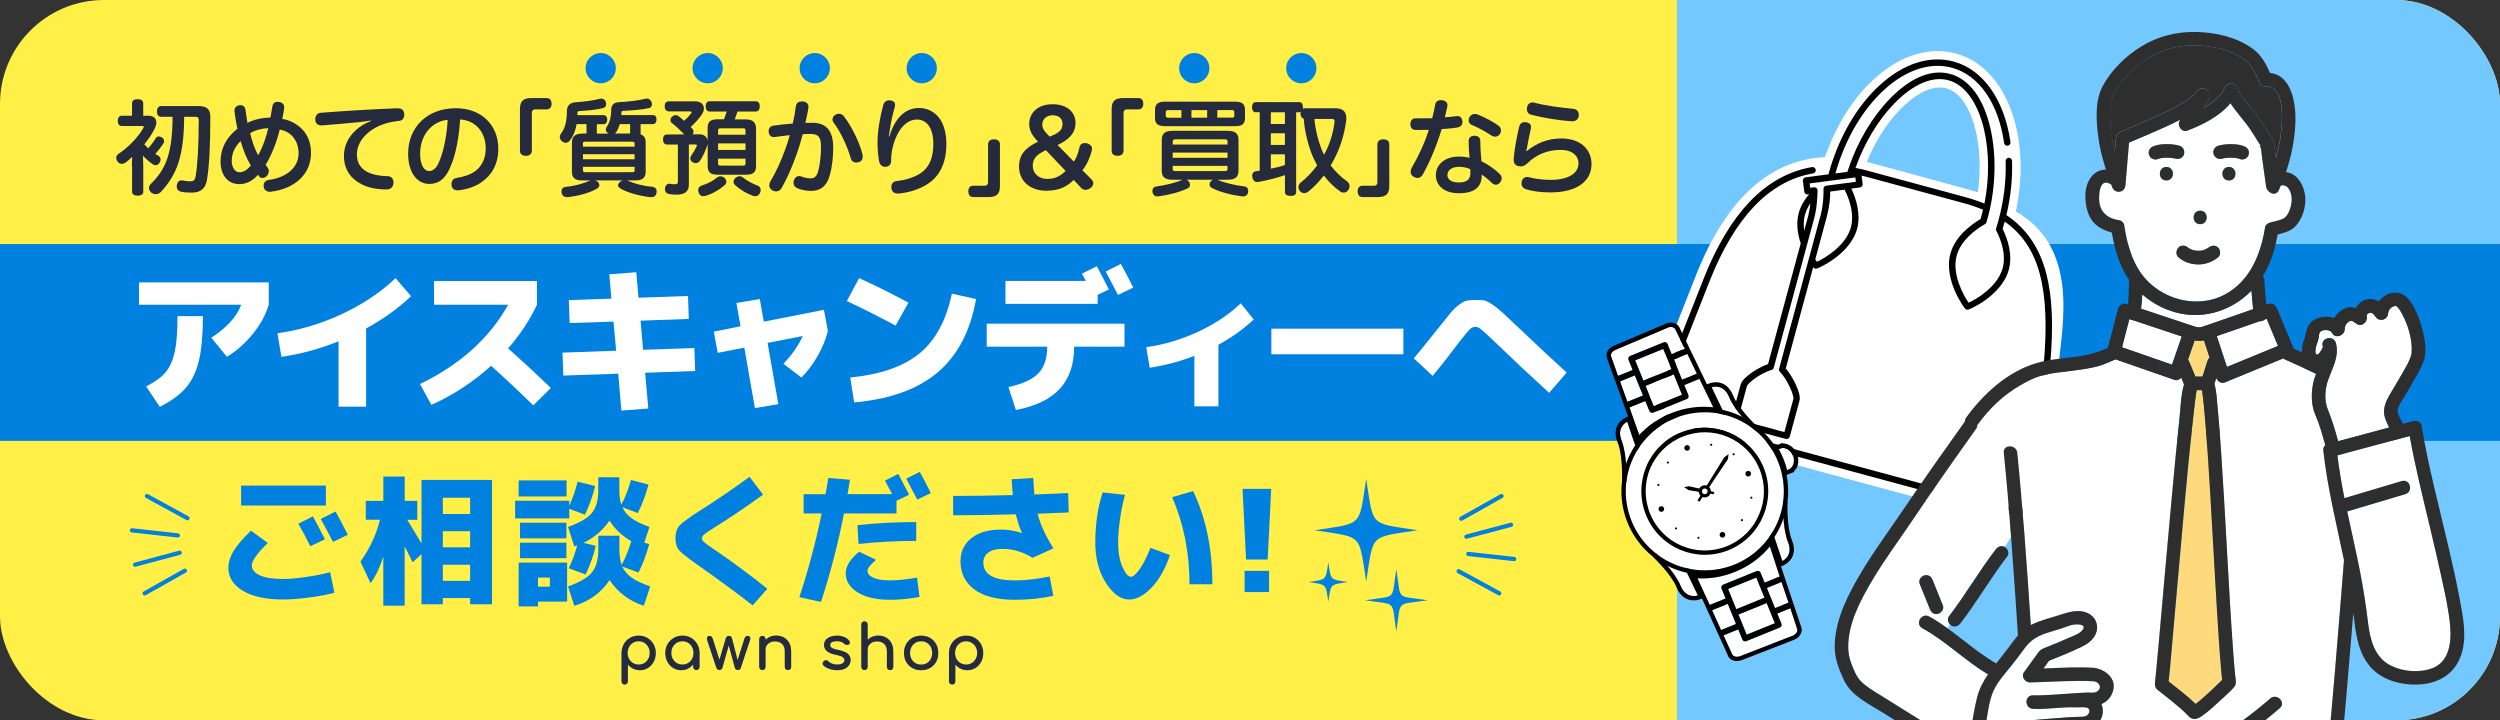 <?xml version="1.0" encoding="UTF-8"?>
<svg id="Layer_2" xmlns="http://www.w3.org/2000/svg" xmlns:xlink="http://www.w3.org/1999/xlink" viewBox="0 0 590 170">
  <rect x="0" y="0" width="590" height="170" fill="#333333" stroke="none"/>
  <defs>
    <style>
      .cls-1 {
        fill: #ffef47;
      }

      .cls-2 {
        fill: #72c8ff;
      }

      .cls-3, .cls-4 {
        fill: #fff;
      }

      .cls-4, .cls-5 {
        fill-rule: evenodd;
      }

      .cls-6 {
        fill: none;
      }

      .cls-7, .cls-8 {
        fill: #0080df;
      }

      .cls-9 {
        clip-path: url(#clippath-1);
      }

      .cls-10 {
        fill: #ffda7d;
      }

      .cls-11 {
        fill: #252b3c;
      }

      .cls-12 {
        fill: url(#_名称未設定グラデーション_7-2);
      }

      .cls-13 {
        fill: url(#_名称未設定グラデーション_7-4);
      }

      .cls-14 {
        fill: url(#_名称未設定グラデーション_7-8);
      }

      .cls-15 {
        fill: url(#_名称未設定グラデーション_7-7);
      }

      .cls-8 {
        stroke: #0080df;
        stroke-linecap: round;
        stroke-linejoin: round;
      }

      .cls-16 {
        fill: url(#_名称未設定グラデーション_7);
      }

      .cls-17 {
        fill: url(#_名称未設定グラデーション_7-3);
      }

      .cls-18 {
        fill: url(#_名称未設定グラデーション_7-6);
      }

      .cls-19 {
        clip-path: url(#clippath);
      }

      .cls-20 {
        fill: url(#_名称未設定グラデーション_7-5);
      }

      .cls-21 {
        fill: #2e2e2e;
      }
    </style>
    <clipPath id="clippath">
      <rect class="cls-6" width="590" height="170" rx="24.53" ry="24.53"/>
    </clipPath>
    <clipPath id="clippath-1">
      <rect class="cls-6" x="395.76" y="-19.33" width="202.72" height="210.61"/>
    </clipPath>
    <linearGradient id="_名称未設定グラデーション_7" data-name="名称未設定グラデーション 7" x1="146.68" y1="155.78" x2="154.78" y2="155.78" gradientUnits="userSpaceOnUse">
      <stop offset="0" stop-color="#94c6cd"/>
      <stop offset="1" stop-color="#86add5"/>
    </linearGradient>
    <linearGradient id="_名称未設定グラデーション_7-2" data-name="名称未設定グラデーション 7" x1="157.01" y1="154.09" x2="165.1" y2="154.09" xlink:href="#_名称未設定グラデーション_7"/>
    <linearGradient id="_名称未設定グラデーション_7-3" data-name="名称未設定グラデーション 7" x1="166.82" y1="154.09" x2="177.07" y2="154.09" xlink:href="#_名称未設定グラデーション_7"/>
    <linearGradient id="_名称未設定グラデーション_7-4" data-name="名称未設定グラデーション 7" x1="179.17" y1="154.06" x2="186.71" y2="154.06" xlink:href="#_名称未設定グラデーション_7"/>
    <linearGradient id="_名称未設定グラデーション_7-5" data-name="名称未設定グラデーション 7" x1="194.14" y1="154.09" x2="200.75" y2="154.09" xlink:href="#_名称未設定グラデーション_7"/>
    <linearGradient id="_名称未設定グラデーション_7-6" data-name="名称未設定グラデーション 7" x1="203.27" y1="152.38" x2="210.81" y2="152.38" xlink:href="#_名称未設定グラデーション_7"/>
    <linearGradient id="_名称未設定グラデーション_7-7" data-name="名称未設定グラデーション 7" x1="213.34" y1="154.09" x2="221.43" y2="154.09" xlink:href="#_名称未設定グラデーション_7"/>
    <linearGradient id="_名称未設定グラデーション_7-8" data-name="名称未設定グラデーション 7" x1="223.96" x2="232.06" xlink:href="#_名称未設定グラデーション_7"/>
  </defs>
  <g id="_レイヤー_1" data-name="レイヤー_1">
    <g class="cls-19">
      <rect class="cls-1" width="590" height="170" rx="24.53" ry="24.53"/>
      <g class="cls-9">
        <rect class="cls-2" width="590" height="170" rx="24.53" ry="24.53"/>
      </g>
      <g>
        <path class="cls-11" d="M31.13,39.15c0-.71.02-1.42.07-2.12-.51.49-1.05.93-1.56,1.32-.29.2-.61.32-.9.32-.37,0-.71-.17-.98-.54-.24-.32-.34-.61-.34-.9,0-.34.17-.66.49-.88,2.42-1.59,4.76-4.05,5.91-6.13.07-.12.1-.22.1-.29,0-.15-.12-.2-.37-.2h-4.81c-.61,0-.95-.49-.95-1.22s.34-1.2.95-1.2h2.42v-2.95c0-.61.51-.95,1.32-.95s1.32.34,1.32.95v2.95h1.27c1.12,0,1.83.63,1.83,1.61,0,.37-.1.78-.29,1.22-.59,1.25-1.49,2.61-2.56,3.93.32.32.61.63.93.93.63-.68,1.29-1.56,1.73-2.34.2-.32.46-.46.76-.46.22,0,.46.07.71.22.37.22.54.54.54.88,0,.15-.05.32-.12.49-.51.83-1.25,1.73-1.95,2.54.27.17.51.32.76.46.32.2.49.51.49.85,0,.24-.07.51-.24.76-.22.39-.56.59-.95.59-.22,0-.42-.07-.63-.2-.66-.44-1.56-1.22-2.37-2.03.05.81.1,1.64.1,2.37v6.15c0,.59-.54.9-1.32.9s-1.32-.32-1.32-.9v-6.13ZM37.99,27.57c-.61,0-.95-.54-.95-1.27s.34-1.27.95-1.27h8.96c1.78,0,2.69.73,2.69,2.51,0,6.88-.27,11.89-.81,14.99-.34,1.9-1.39,2.93-3.59,2.93-1.05,0-1.9-.07-2.59-.24-.59-.15-.95-.59-.95-1.17,0-.15.02-.29.05-.44.15-.71.56-1.05,1.05-1.05.1,0,.2,0,.29.02.56.12,1.22.22,1.71.22.85,0,1.2-.2,1.37-1.22.46-2.64.73-7.28.73-13.23,0-.63-.22-.78-.85-.78h-2.59c-.05,9.11-1.64,13.62-5.54,17.77-.32.32-.73.49-1.15.49-.39,0-.81-.15-1.12-.42-.32-.32-.49-.68-.49-1.05,0-.32.12-.63.39-.9,3.64-3.59,5.13-7.28,5.18-15.89h-2.73Z"/>
        <path class="cls-11" d="M56.4,43.44c-2.44,0-4.35-1.88-4.35-5.35,0-3.08,1.42-5.71,3.98-7.71-.29-1.29-.51-2.64-.68-3.98-.02-.07-.02-.17-.02-.24,0-.66.37-1.2,1.1-1.32.1-.02.2-.02.29-.02.68,0,1.12.37,1.22,1.1.12.98.29,2.05.46,3.08,1.49-.76,3.32-1.22,5.42-1.25.17-.85.32-1.68.44-2.49.1-.81.51-1.22,1.22-1.22.12,0,.24,0,.37.02.81.12,1.22.56,1.22,1.25,0,.1,0,.22-.02.32-.1.78-.24,1.59-.44,2.42,1.34.24,2.47.71,3.42,1.37,2.1,1.39,3.37,3.64,3.37,6.69,0,4.93-3.69,8.37-9.4,9.13-.1.02-.22.02-.32.02-.78,0-1.32-.46-1.44-1.12-.02-.12-.02-.22-.02-.34,0-.71.42-1.22,1.22-1.34,4.35-.61,7.03-3,7.03-6.32,0-1.9-.76-3.52-2.03-4.52-.68-.51-1.49-.88-2.42-1.05-.27,1.05-.54,2.08-.88,3.03-.68,1.93-1.56,3.86-2.44,5.3l.51.73c.15.22.24.46.24.76,0,.37-.15.78-.49,1.15-.24.29-.66.46-1.05.46-.24,0-.46-.07-.63-.24s-.27-.32-.42-.51c-1.29,1.61-2.98,2.22-4.47,2.22ZM56.79,33.31c-1.37,1.27-2.1,2.95-2.1,4.61s.81,2.73,1.81,2.73c.78,0,1.76-.39,2.69-1.61-1-1.61-1.78-3.59-2.39-5.74ZM62.6,32.77c.27-.81.49-1.64.71-2.51-1.46.02-3.05.44-4.27,1.17.42,1.88,1.07,3.69,1.88,5.22.63-1.1,1.22-2.47,1.68-3.88Z"/>
        <path class="cls-11" d="M87.55,28.43c-1,.2-1.93.29-2.71.39-3.08.29-6.08.56-8.86.78h-.12c-.85,0-1.39-.46-1.46-1.32v-.17c0-.81.49-1.42,1.25-1.49,5.57-.44,12.35-.85,18.09-1.07h.07c1.07,0,1.54.51,1.59,1.39v.1c0,.76-.29,1.44-1.39,1.51-.42.05-.83.1-1.34.2-4.83.83-8.45,4.03-8.45,7.69,0,2.2,1.12,3.59,2.91,4.35,1.17.51,2.73.76,4.27.78.98,0,1.46.63,1.46,1.46v.17c-.07.93-.61,1.51-1.66,1.51-2.22,0-4.13-.39-5.64-1.12-2.81-1.34-4.39-3.64-4.39-6.81,0-3.42,2.29-6.67,6.42-8.23l-.02-.12Z"/>
        <path class="cls-11" d="M106.69,38.41c-.81,2.2-1.59,3.32-2.51,4.05-.83.66-1.81.95-2.88.95-2.64,0-4.98-2.39-4.98-7.15,0-6.1,4.37-10.72,11.25-10.72,6.08,0,10.03,3.98,10.03,9.59,0,3.52-1.49,6.2-4,7.89-1.44,1-3.32,1.64-5.25,1.88-.12.02-.22.02-.34.02-.73,0-1.32-.34-1.44-1.17-.02-.12-.02-.24-.02-.34,0-.73.42-1.29,1.2-1.42,1.68-.24,3.34-.81,4.49-1.66,1.42-1.1,2.39-2.88,2.39-5.3,0-3.81-2.39-6.64-6.05-6.84-.24,3.98-.9,7.54-1.88,10.21ZM99.15,36.22c0,2.91,1.03,4.15,2.12,4.15.46,0,.93-.17,1.37-.59.46-.42.93-1.29,1.42-2.69.76-2.17,1.42-5.47,1.59-8.81-3.78.39-6.49,3.61-6.49,7.93Z"/>
        <path class="cls-11" d="M122.71,25.79c0-1.88.73-2.64,2.64-2.64h3.71c.78,0,1.12.61,1.12,1.34s-.37,1.32-1.12,1.32h-2.76c-.46,0-.78.29-.78.78v8.98c0,.73-.51,1.2-1.42,1.2s-1.39-.46-1.39-1.2v-9.79Z"/>
        <path class="cls-11" d="M154.11,27.16c.54,0,.83.42.83,1.03s-.29,1.1-.83,1.1h-2.93v2.42c.83.27,1.2.88,1.2,1.9v6.93c0,1.39-.73,2.03-2.32,2.03h-2.1c.07.02.12.05.2.07,1.49.68,3.54,1.25,5.69,1.42.71.07,1.12.46,1.12,1.1,0,.1,0,.17-.02.27-.07.71-.54,1.1-1.27,1.1h-.2c-2.44-.27-5.05-.95-6.91-1.95-.49-.27-.71-.56-.71-.88,0-.24.15-.49.42-.73.2-.2.46-.32.71-.39h-6.59c.27.07.51.2.68.34.24.24.37.51.37.76,0,.32-.22.63-.68.9-1.68.95-4.13,1.64-6.79,1.95h-.2c-.66,0-1.1-.34-1.25-1.05-.02-.12-.02-.22-.02-.29,0-.66.44-1.05,1.05-1.1,2.29-.2,4.22-.83,5.62-1.44l.22-.07h-2.1c-1.59,0-2.32-.63-2.32-2.03v-6.93c0-1.49.81-2.1,2.61-2.1h.83v-2.22h-2.34c-.27,1.59-.81,2.86-1.59,3.86-.27.37-.63.54-.98.54-.27,0-.56-.1-.81-.29-.37-.27-.59-.68-.59-1.1,0-.24.07-.46.22-.68,1.03-1.32,1.46-3,1.46-5.47,0-1.25.81-1.95,2.08-2.03,1.81-.1,3.96-.37,5.69-.81.12-.02.24-.05.37-.05.51,0,.88.32,1.05.83.05.15.07.29.07.44,0,.49-.24.85-.73.98-1.56.39-3.74.59-5.52.68-.42.02-.54.15-.54.54v.44h6.23c.51,0,.83.42.83,1.03s-.32,1.1-.83,1.1h-1.64v2.22h2.78c-.42-.22-.66-.61-.66-.98,0-.2.05-.37.17-.54.73-1,1.1-2.34,1.1-4.03,0-1.05.54-1.81,1.78-1.86,2.2-.1,4.54-.39,6.35-.81.1-.02.2-.05.29-.05.49,0,.88.29,1.1.83.07.17.1.34.1.51,0,.46-.24.81-.63.9-1.78.42-4.17.56-6.03.66-.49.02-.56.17-.56.56,0,.15,0,.29-.02.44h7.5ZM149.76,34.61v-.73c0-.37-.17-.44-.61-.44h-10.99c-.42,0-.59.07-.59.44v.73h12.18ZM149.76,36.39h-12.18v1.2h12.18v-1.2ZM137.58,39.37v.81c0,.37.17.46.59.46h10.99c.44,0,.61-.1.61-.46v-.81h-12.18ZM146.27,29.28c-.22.73-.49,1.39-.81,1.86-.1.15-.22.27-.34.37h3.59v-2.22h-2.44Z"/>
        <path class="cls-11" d="M170.84,28.18c.24-.61.46-1.22.66-1.86h-4.03c-.59,0-.93-.46-.93-1.22s.34-1.2.93-1.2h10.91c.59,0,.93.46.93,1.2s-.34,1.22-.93,1.22h-4.32c-.2.63-.42,1.25-.66,1.86h2.56c1.73,0,2.47.68,2.47,2.25v8.72c0,1.54-.68,2.08-2.37,2.08h-6.71c-1.66,0-2.34-.54-2.34-2.08v-5.2c-.02.15-.07.29-.12.46-.51,1.44-1.1,2.69-1.71,3.54-.27.37-.61.56-.98.56-.22,0-.46-.07-.73-.22-.39-.22-.56-.56-.56-.93,0-.22.07-.44.22-.63.51-.73,1-1.59,1.27-2.17.05-.1.07-.17.07-.24,0-.15-.12-.22-.39-.22h-1.51v9.45c0,1.61-.95,2.39-2.83,2.39-.71,0-1.49-.05-2.03-.2-.49-.12-.78-.49-.78-1.12,0-.07,0-.17.02-.27.07-.63.49-1,.98-1,.05,0,.1,0,.17.02.32.07.76.12,1.1.12.66,0,.78-.17.78-.71v-8.67h-2.61c-.51,0-.9-.42-.9-1.2s.39-1.17.9-1.17l4.13-.02c-.83-.85-1.98-1.95-2.98-2.73-.2-.15-.29-.39-.29-.66s.12-.59.41-.81c.27-.24.56-.34.83-.34.29,0,.54.1.73.27.44.37.85.71,1.27,1.07.68-.63,1.2-1.2,1.64-1.76.07-.1.12-.2.12-.27,0-.12-.12-.2-.37-.2h-4.96c-.61,0-1.03-.37-1.03-1.2s.37-1.17,1-1.17h6.15c1.39,0,2.1.73,2.1,1.68,0,.42-.15.9-.46,1.37-.78,1.12-1.61,2.05-2.64,3,.12.15.27.29.39.44.17.17.27.44.27.68,0,.22-.07.42-.22.61h1.68c1,0,1.71.61,1.86,1.46v-2.93c0-1.51.68-2.08,2.34-2.08h1.49ZM171.42,42.88c0,.29-.12.56-.37.78-1.22,1.1-2.98,2.12-4.64,2.59-.15.02-.29.05-.42.05-.49,0-.9-.24-1.1-.83-.07-.2-.12-.39-.12-.59,0-.51.32-.93.85-1.1,1.34-.39,2.76-1.15,3.61-1.9.22-.17.49-.27.78-.27.37,0,.73.12,1,.39.24.24.39.56.39.88ZM175.94,31.8v-.98c0-.44-.12-.54-.59-.54h-5.25c-.49,0-.63.1-.63.54v.98h6.47ZM175.94,35.39v-1.54h-6.47v1.54h6.47ZM169.47,38.54c0,.44.15.54.61.54h5.27c.46,0,.59-.1.59-.54v-1.1h-6.47v1.1ZM174.57,41.59c.27,0,.51.1.73.27.93.76,2.29,1.51,3.59,1.98.42.15.63.59.63,1.05,0,.2-.05.42-.15.61-.22.54-.66.81-1.15.81-.17,0-.34-.02-.51-.1-1.46-.51-3.05-1.44-4.25-2.56-.24-.2-.34-.46-.34-.76,0-.34.17-.68.49-.93.29-.24.63-.37.95-.37Z"/>
        <path class="cls-11" d="M187.82,25.11c.12-.88.71-1.17,1.42-1.17h.27c.83.1,1.29.56,1.29,1.27,0,.1,0,.2-.02.27-.17,1.17-.49,2.44-.71,3.52.59-.02,1.1-.02,1.61-.02,3.39,0,4.96,1.9,4.96,5.93,0,2.25-.29,4.64-.81,6.45-.71,2.64-2.27,3.69-4.44,3.69-1.07,0-2.34-.22-3.32-.68-.51-.24-.81-.73-.81-1.27,0-.2.05-.42.12-.61.24-.63.71-.95,1.22-.95.17,0,.37.05.54.12.68.27,1.49.44,2.15.44.88,0,1.44-.42,1.81-1.68.39-1.42.66-3.64.66-5.81,0-2.29-.63-3-2.54-3-.68,0-1.25.02-1.78.07-.34,1.37-.78,2.81-1.27,4.25-1.07,3.1-2.34,6.08-3.69,8.42-.32.56-.81.83-1.32.83-.27,0-.56-.07-.81-.22-.54-.29-.81-.76-.81-1.25,0-.29.1-.61.27-.9,1.32-2.17,2.54-4.83,3.54-7.64.39-1.1.76-2.2,1.05-3.27-1.05.1-2.39.27-3.56.44-.07.02-.15.02-.22.02-.61,0-1.1-.39-1.2-1.15-.02-.07-.02-.15-.02-.24,0-.68.39-1.22,1.12-1.32,1.34-.2,3.05-.37,4.57-.49.32-1.34.56-2.71.73-4.03ZM197.96,26.84c.49,0,.93.24,1.2.61,1.83,2.34,3.71,6.18,4.39,9.01.02.17.05.34.05.49,0,.59-.24,1.07-.85,1.29-.24.07-.46.12-.68.12-.59,0-1.1-.32-1.27-.95-.76-2.69-2.32-6.18-4.1-8.52-.17-.22-.24-.46-.24-.68,0-.49.29-.95.81-1.2.22-.12.46-.17.71-.17Z"/>
        <path class="cls-11" d="M209.87,32.24c.42-1.37.98-2.59,1.51-3.44,1.37-2.2,3.32-3.32,5.44-3.32,3.71,0,6.52,2.91,6.52,8.47,0,4.64-1.64,7.64-4.39,9.45-1.81,1.2-4.35,2.05-6.84,2.27h-.22c-.78,0-1.34-.34-1.51-1.17-.02-.15-.02-.27-.02-.39,0-.76.46-1.32,1.34-1.39,2.17-.24,4.32-.95,5.76-1.98,1.83-1.32,2.81-3.49,2.81-6.79,0-3.81-1.61-5.74-3.86-5.74-1.88,0-3.66,1.32-4.83,3.93-.83,1.83-1.27,3.78-1.27,5.69,0,.88-.34,1.46-1.32,1.54h-.07c-.71,0-1.27-.42-1.46-1.37-.22-1.22-.37-2.86-.37-4.44.02-2.69.59-5.93,1.34-8.74.24-.81.76-1.15,1.44-1.15.1,0,.17,0,.27.02.73.1,1.1.46,1.1,1.07,0,.17-.02.37-.1.59-.44,1.54-.88,3.42-1.05,4.71-.12.71-.24,1.46-.34,2.15l.12.02Z"/>
        <path class="cls-11" d="M235.99,43.86c0,1.88-.73,2.64-2.64,2.64h-3.71c-.78,0-1.12-.61-1.12-1.34s.34-1.32,1.12-1.32h2.73c.49,0,.81-.29.81-.78v-8.98c0-.73.51-1.2,1.42-1.2s1.39.46,1.39,1.2v9.79Z"/>
        <path class="cls-11" d="M253.4,42.47c-1.73,1.71-3.64,2.54-6.49,2.54-3.83,0-6.42-2.32-6.42-5.69,0-2.83,1.51-4.47,4.49-5.88l-.42-.44c-1.05-1.2-1.66-2.25-1.66-3.81s.76-2.88,2.1-3.74c.93-.56,2.05-.85,3.42-.85,3.39,0,5.4,1.86,5.4,4.39,0,1.46-.56,2.54-1.42,3.37-.66.68-1.51,1.25-2.81,1.86l3.83,3.91c.76-1.05,1.05-2.17,1.37-3.49.17-.63.66-.88,1.2-.88.22,0,.42.02.63.1.56.17,1.1.56,1.1,1.22,0,.1-.02.22-.05.37-.42,1.78-1.22,3.49-2.22,4.74l2.15,2.15c.29.29.42.59.42.9,0,.44-.29.88-.68,1.17-.37.24-.76.39-1.15.39s-.76-.15-1.05-.46l-1.73-1.86ZM246.83,35.44c-2.2,1.03-3.1,1.95-3.1,3.74s1.46,3.05,3.44,3.05c1.61,0,2.93-.54,4.32-1.88l-4.66-4.91ZM247.73,32.26c.9-.37,1.61-.71,2.1-1.1.68-.51.93-1.12.93-1.93,0-1.17-.81-2.03-2.34-2.03-1.44,0-2.44.93-2.44,2.2,0,.93.54,1.59,1.2,2.29l.56.56Z"/>
        <path class="cls-11" d="M262.35,25.79c0-1.88.73-2.64,2.64-2.64h3.71c.78,0,1.12.61,1.12,1.34s-.37,1.32-1.12,1.32h-2.76c-.46,0-.78.29-.78.78v8.98c0,.73-.51,1.2-1.42,1.2s-1.39-.46-1.39-1.2v-9.79Z"/>
        <path class="cls-11" d="M276.71,42.42c-1.83,0-2.54-.68-2.54-2.17v-7.18c0-1.49.71-2.2,2.54-2.2h13.04c1.83,0,2.54.68,2.54,2.17v7.2c0,1.49-.71,2.17-2.54,2.17h-2.47c.07.02.12.05.2.07,1.54.68,4.03,1.25,6.15,1.51.61.05.95.46.95,1.05,0,.1,0,.2-.02.29-.12.68-.56,1.03-1.22,1.03-.07,0-.15,0-.24-.02-2.29-.27-5.2-1-7.1-1.98-.37-.2-.54-.49-.54-.83,0-.27.1-.54.32-.78.15-.15.32-.27.51-.34h-6.32c.24.07.44.22.61.44.17.24.27.51.27.76,0,.34-.2.66-.56.85-1.93.9-4.61,1.59-6.91,1.88-.07.02-.17.02-.24.02-.61,0-1-.34-1.15-.98-.02-.1-.02-.22-.02-.32,0-.56.34-1,1-1.07,1.95-.27,4.2-.76,5.96-1.51l.22-.07h-2.42ZM291.38,23.99c1.73,0,2.44.49,2.44,2.03v1.76c0,1.54-.71,2-2.44,2h-16.33c-1.73,0-2.47-.46-2.47-2v-1.76c0-1.54.73-2.03,2.47-2.03h16.33ZM278.81,25.99h-3.08c-.42,0-.61.1-.61.49v.81c0,.39.2.49.61.49h3.08v-1.78ZM289.7,33.43c0-.44-.17-.54-.68-.54h-11.57c-.51,0-.68.1-.68.54v.68h12.94v-.68ZM276.76,36.02v1.22h12.94v-1.22h-12.94ZM276.76,39.15v.71c0,.46.17.51.68.51h11.57c.51,0,.68-.05.68-.51v-.71h-12.94ZM284.89,27.77v-1.78h-3.71v1.78h3.71ZM290.7,27.77c.42,0,.59-.1.59-.49v-.81c0-.39-.17-.49-.59-.49h-3.42v1.78h3.42Z"/>
        <path class="cls-11" d="M296.36,26.5c-.56,0-.88-.46-.88-1.2s.32-1.2.88-1.2h10.25c.59,0,.88.46.88,1.2,0,.12,0,.24-.02.37.15-.07.29-.12.49-.12h7.23c1.68,0,2.54.78,2.54,2.29,0,.17,0,.34-.02.54-.39,3.17-1.39,6.52-3,9.47-.22.39-.44.81-.68,1.17,1.05,1.42,2.37,2.71,3.91,3.81.37.27.56.68.56,1.12,0,.29-.1.59-.27.85-.27.44-.68.66-1.12.66-.27,0-.54-.07-.81-.27-1.49-1.03-2.78-2.32-3.88-3.78-1.1,1.46-2.32,2.73-3.66,3.81-.32.24-.66.37-.98.37-.37,0-.73-.17-1.03-.54-.22-.29-.32-.59-.32-.88,0-.42.2-.81.56-1.1,1.39-1.1,2.71-2.49,3.86-4.03-.32-.59-.61-1.17-.88-1.76-1.07-2.32-2.08-6.15-2.29-9.25-.46-.15-.76-.61-.76-1.22,0-.12,0-.27.02-.37-.1.02-.2.05-.32.05h-.73v18.87c0,.59-.46.88-1.27.88s-1.37-.29-1.37-.88v-4.03c-2.12.71-4.27,1.25-6.27,1.61-.1.02-.2.02-.27.02-.54,0-.98-.32-1.15-1.07-.02-.15-.05-.29-.05-.42,0-.63.34-1,.83-1.05l.95-.15v-13.79h-.93ZM299.92,29.26h3.32v-2.76h-3.32v2.76ZM299.92,34.21h3.32v-2.76h-3.32v2.76ZM299.92,39.81c1.12-.22,2.25-.51,3.32-.85v-2.54h-3.32v3.39ZM312.47,36.53c1.29-2.29,2.15-5.05,2.47-7.64.02-.1.02-.17.02-.24,0-.46-.2-.59-.71-.59h-4.05c.22,2.66,1.07,6.05,2.25,8.42l.02.05Z"/>
        <path class="cls-11" d="M327.87,43.86c0,1.88-.73,2.64-2.64,2.64h-3.71c-.78,0-1.12-.61-1.12-1.34s.34-1.32,1.12-1.32h2.73c.49,0,.81-.29.81-.78v-8.98c0-.73.51-1.2,1.42-1.2s1.39.46,1.39,1.2v9.79Z"/>
        <path class="cls-11" d="M335.81,41.12c-.32.59-.76.88-1.29.88-.29,0-.61-.1-.95-.32-.46-.27-.66-.68-.66-1.15,0-.32.1-.66.29-1,1.56-2.66,3.08-5.91,4-8.89-.68.02-1.44.02-2.2.02h-.98c-.76-.02-1.17-.54-1.17-1.37s.46-1.37,1.25-1.37h1.61c.78,0,1.56,0,2.29-.02.29-1.07.51-2.15.71-3.2.1-.71.61-1.07,1.32-1.07.12,0,.24,0,.37.02.76.15,1.2.51,1.2,1.2,0,.12-.02.24-.05.39-.15.71-.34,1.56-.56,2.44.98-.07,1.88-.15,2.71-.27.07-.02.17-.02.24-.02.68,0,1.07.44,1.2,1.17v.2c0,.68-.37,1.17-1.15,1.32-1.15.2-2.47.29-3.76.39-1.05,3.56-2.73,7.64-4.42,10.64ZM349.68,41.44c0,2.56-1.54,4.17-5.4,4.17-3.3,0-5.42-1.71-5.42-4.27s2.2-4.39,5.42-4.39c.93,0,1.73.1,2.54.29-.12-1.15-.22-2.61-.22-3.93,0-.9.59-1.27,1.37-1.27s1.39.39,1.39,1.27c0,1.64.1,3.22.27,4.76,1.54.73,3.1,1.81,4.3,2.98.32.32.46.66.46,1.03,0,.34-.12.68-.37.98-.29.34-.63.54-1,.54-.32,0-.63-.15-.93-.42-.76-.76-1.66-1.51-2.42-1.98v.24ZM344.35,39.37c-1.68,0-2.76.76-2.76,1.93,0,1.1,1,1.76,2.66,1.76,1.83,0,2.76-.63,2.76-2.2,0-.29,0-.56-.02-.93-.73-.37-1.71-.56-2.64-.56ZM353.63,29.65c.42.29.61.71.61,1.15,0,.29-.1.59-.27.85-.27.39-.68.61-1.12.61-.29,0-.59-.1-.88-.27-1.34-.93-3.08-1.86-4.71-2.54-.44-.2-.66-.63-.66-1.07,0-.27.07-.56.24-.81.32-.46.76-.68,1.2-.68.22,0,.44.05.66.12,1.68.66,3.61,1.68,4.93,2.64Z"/>
        <path class="cls-11" d="M360.32,35.65c2.22-1.81,4.93-2.98,8.15-2.98,4.39,0,7.13,2.51,7.13,6.03,0,4.03-3.37,6.71-9.74,6.71-2.17,0-4.3-.29-5.66-.73-.68-.2-1.12-.68-1.12-1.42,0-.12.02-.29.05-.44.17-.66.66-1.05,1.29-1.05.15,0,.32.02.49.07,1.34.37,3.3.61,5.03.61,4.1,0,6.59-1.51,6.59-3.88,0-1.73-1.39-3.2-4.25-3.2-3.03,0-5.74,1.12-7.76,3.12-.56.54-1.07.78-1.64.78-.15,0-.32-.02-.46-.05-.78-.15-1.2-.63-1.2-1.54,0-.1,0-.2.02-.29.2-2.32.71-5.08,1.27-7.42.15-.71.59-1.15,1.32-1.15.1,0,.2,0,.29.02.76.1,1.2.49,1.2,1.12,0,.12-.02.27-.05.42-.34,1.54-.66,3.12-.81,3.98-.07.49-.17.93-.27,1.25l.12.02ZM371.28,25.67c.83.1,1.32.66,1.32,1.42v.17c-.07.85-.71,1.37-1.54,1.37h-.1c-3.08-.2-6.93-.85-9.64-1.56-.66-.15-.98-.73-.98-1.34,0-.17.02-.34.07-.51.17-.68.68-1.05,1.25-1.05.12,0,.24.02.39.05,2.44.66,6.25,1.2,9.23,1.46Z"/>
      </g>
      <g>
        <path class="cls-7" d="M53.9,133.98c0-1.25.39-2.54,1.18-3.87.79-1.33,2.17-2.96,4.15-4.87l3.97,2.9c-2.51,2.42-3.77,4.19-3.77,5.3,0,.98.62,1.76,1.87,2.33,1.25.58,3.08.87,5.5.87,1.45,0,3.27-.16,5.47-.48,2.2-.32,4.08-.69,5.64-1.12l1,4.84c-1.56.44-3.53.82-5.92,1.13-2.39.31-4.45.47-6.19.47-4.02,0-7.18-.68-9.47-2.05-2.29-1.37-3.44-3.19-3.44-5.45ZM56.9,119.3v-4.7h20.01v4.7h-20.01ZM76.68,127.27l-3.44,1.63c-.87-1.76-1.81-3.52-2.83-5.3l3.44-1.74c1.02,1.89,1.97,3.69,2.83,5.4ZM82.09,126.21l-3.5,1.67c-1-1.94-1.97-3.74-2.9-5.4l3.5-1.77c.8,1.45,1.77,3.28,2.9,5.5Z"/>
        <path class="cls-7" d="M86.33,118.2h4.14v-5.74h5.04v5.74h2.97v4.47h-2.37c1.51,2.47,2.64,4.34,3.37,5.6v-15.01h16.64v29.35h-5.17v-1.47h-6.44v1.47h-5.04v-11.84l-2.1,1.93c-.4-.84-1.02-2.11-1.87-3.8v14.04h-5.04v-11.61c-.82,2.6-1.82,4.7-3,6.3l-2.4-5.07c2.27-3.2,3.8-6.5,4.6-9.91h-3.34v-4.47ZM104.51,121.3h6.44v-3.84h-6.44v3.84ZM104.51,125.37v3.8h6.44v-3.8h-6.44ZM104.51,133.28v3.8h6.44v-3.8h-6.44Z"/>
        <path class="cls-7" d="M121.57,122.34v-4.17h12.77v1.2c.84-1.85,1.5-3.75,1.97-5.7l4.14,1.03c-.53,2.27-1.33,4.53-2.4,6.77l-3.7-1.4v2.27h-12.77ZM122.4,117.17v-3.8h11.31v3.8h-11.31ZM126.97,141.98v1.13h-4.57v-10.34h11.44v9.21h-6.87ZM122.73,127.04v-3.67h10.94v3.67h-10.94ZM122.73,131.74v-3.67h10.94v3.67h-10.94ZM126.97,138.45h2.8v-2.13h-2.8v2.13ZM141.21,126.44h4.97v3.27c0,1.42.18,2.62.53,3.6.93-1.73,1.69-3.6,2.27-5.6-2.13-1.22-3.85-2.84-5.14-4.84-1.56,2.27-3.6,4.01-6.14,5.24l2.9.7c-.53,2.27-1.33,4.53-2.4,6.77l-3.97-1.47c.84-1.78,1.51-3.58,2-5.4-.09.02-.21.06-.37.12s-.27.09-.33.12l-1.47-4.6c2.73-.96,4.61-2.05,5.62-3.29,1.01-1.23,1.52-3.03,1.52-5.39v-3.04h4.97v3.04c0,1.38.16,2.52.47,3.44.93-1.78,1.69-3.72,2.27-5.84l4.14,1.1c-.62,2.38-1.47,4.62-2.53,6.71l-3.64-1.37c.47,1.02,1.2,1.9,2.2,2.62,1,.72,2.4,1.4,4.2,2.02l-1.23,3.74,1.17.3c-.65,2.42-1.49,4.67-2.54,6.74l-3.84-1.43c.47,1.02,1.22,1.9,2.25,2.63,1.03.73,2.49,1.42,4.35,2.07l-1.5,4.57c-1.69-.53-3.22-1.32-4.6-2.37-1.38-1.04-2.54-2.28-3.47-3.7-2,2.98-4.78,5-8.34,6.07l-1.47-4.57c2.73-.96,4.61-2.05,5.62-3.29,1.01-1.23,1.52-3.03,1.52-5.39v-3.27Z"/>
        <path class="cls-7" d="M176.89,112.53l3.2,4.2c-3.8,2.76-7.57,5.3-11.31,7.64-1.31.82-2.16,1.4-2.55,1.72-.39.32-.58.64-.58.95,0,.29.17.59.5.9s1.13.89,2.4,1.73c4,2.71,8.18,5.8,12.54,9.27l-3.47,3.94c-3.51-2.76-7.59-5.77-12.24-9.04-2.74-1.91-4.41-3.21-5.04-3.9-.62-.69-.93-1.66-.93-2.9,0-1.31.33-2.32.98-3.04.66-.71,2.33-1.92,5.02-3.64,3.94-2.49,7.76-5.1,11.47-7.84Z"/>
        <path class="cls-7" d="M189.65,121.2v-4.57h5.17c.31-1.69.53-2.97.67-3.84l5.1.43c-.11.76-.3,1.89-.57,3.4h10.54l-1.7-3.2,3.14-1.57c.91,1.71,1.76,3.35,2.54,4.9l-2.97,1.43v3h-12.38c-1.47,7.36-3.28,14.32-5.44,20.88l-5.1-1.13c2.09-6.32,3.85-12.9,5.27-19.75h-4.27ZM216.43,136.31l.57,4.57c-2.38.45-4.71.67-7,.67-3.18,0-5.71-.58-7.59-1.75-1.88-1.17-2.82-2.66-2.82-4.49,0-1.69,1.06-3.39,3.17-5.1l3.97,1.9c-.82.76-1.36,1.31-1.62,1.65-.26.34-.38.67-.38.98,0,.64.46,1.18,1.38,1.6.92.42,2.22.63,3.89.63,1.87,0,4.01-.22,6.44-.67ZM202.35,123.94c4.47-.49,9.09-.73,13.88-.73v4.44c-4.69,0-9.23.25-13.61.73l-.27-4.44ZM219.67,116.37l-3.2,1.53c-1.2-2.31-2.07-3.96-2.6-4.94l3.2-1.6c1.02,1.87,1.89,3.54,2.6,5Z"/>
        <path class="cls-7" d="M241.15,125.81l.03-.03c-.58-1.25-1.06-2.71-1.43-4.4-5.8.16-10.74.23-14.81.23v-4.57c4.65,0,9.34-.07,14.08-.2-.09-.87-.18-2.11-.27-3.74l5.1-.3c.09,1.76.18,3.06.27,3.9,3.56-.13,6.21-.24,7.97-.33l.13,4.57c-3.25.13-5.69.23-7.34.3.64,2.54,1.89,5.26,3.74,8.17l-4.94,2.23c-2.27-1.4-4.64-2.1-7.1-2.1-1.45,0-2.56.29-3.34.87-.78.58-1.17,1.37-1.17,2.37,0,2.8,2.48,4.2,7.44,4.2,2.45,0,5.18-.31,8.21-.93l.87,4.57c-2.89.62-5.92.93-9.07.93-4.23,0-7.42-.82-9.59-2.45-2.17-1.63-3.25-3.84-3.25-6.62,0-2.27.85-4.09,2.54-5.45,1.69-1.37,4.05-2.05,7.07-2.05,1.62,0,3.25.28,4.87.83Z"/>
        <path class="cls-7" d="M265.51,116.77c-.47,1.62-.86,3.5-1.17,5.64-.31,2.13-.47,4.01-.47,5.64,0,2.25.34,4.15,1.02,5.72.68,1.57,1.35,2.35,2.02,2.35.51,0,1.19-.59,2.03-1.77.84-1.18,1.7-2.87,2.57-5.07l4.6,1.73c-1.13,3.29-2.6,5.86-4.39,7.71-1.79,1.85-3.53,2.77-5.22,2.77-1.98,0-3.81-1.3-5.49-3.9-1.68-2.6-2.52-5.78-2.52-9.54,0-4.31.58-8.26,1.73-11.84l5.27.57ZM276.61,117.33l4.97-1.43c3.02,6.32,4.54,13.64,4.54,21.98h-5.4c0-7.47-1.37-14.32-4.1-20.55Z"/>
        <path class="cls-7" d="M293.23,115.37h6.77l-.83,16.68h-5.1l-.83-16.68ZM293.73,139.72v-5h5.77v5h-5.77Z"/>
      </g>
      <rect class="cls-7" x="-1.24" y="57.6" width="592.96" height="46.45"/>
      <g>
        <path class="cls-3" d="M394.54,101.81l79.69,21.54c3.05.82,6.2-.99,7.02-4.04.02-.08.04-.17.06-.25.03-.19,3.33-19.45,4.49-32.57.86-9.69,4.99-27.98-10.05-36.58,3.77-17.89-2.28-34.07-14.2-37.3-6.1-1.65-12.76.33-18.74,5.56-5.21,4.56-9.46,11.22-12.12,18.92-13.11.61-23.34,9.96-30.43,27.83l-10.83,27.5c-.04.09-.07.19-.1.29-1.07,3.94,1.27,8.02,5.22,9.08ZM440.57,38.19c4.46-10.88,12.93-18.91,18.75-17.34,5.86,1.59,9.11,12.81,7.45,24.5-.82-.28-25.98-7.1-26.2-7.16Z"/>
        <g>
          <path d="M461.38,116.26l-65.93-17.82c-2.07-.56-3.3-2.68-2.76-4.75l10.82-27.46c2.93-7.39,6.43-13.26,10.39-17.45,4.09-4.32,8.8-6.97,13.99-7.86.41-.07.69-.46.62-.87-.07-.41-.46-.69-.88-.62-5.52.95-10.51,3.74-14.83,8.31-4.09,4.33-7.69,10.36-10.7,17.93l-10.83,27.5s-.02.05-.03.08c-.78,2.89.93,5.87,3.82,6.65l65.93,17.82c.4.11.82-.13.93-.53s-.13-.82-.53-.93Z"/>
          <path d="M479.35,118.73c.03-.19,3.32-19.37,4.47-32.41.83-9.4.54-16.35-.93-21.88-1.59-6.02-4.66-10.5-9.38-13.68,1.02-4.31,1.47-8.61,1.33-12.79-.01-.42-.37-.75-.78-.73-.42.01-.75.36-.73.78.15,4.56-.41,9.26-1.69,13.97-.17.65-.36,1.3-.56,1.94-.08.26-.01.54.16.73,1.11,2.26,2.22,5.54,1.39,8.62-1.19,4.4-6.22,7.34-8.04,8.17-1.15-1.64-4.01-6.7-2.82-11.11.98-3.62,4.42-6.12,6.5-7.35.24-.07.44-.25.52-.51.12-.39.23-.78.34-1.18,1.88-6.96,2.09-14.68.57-21.16-1.63-6.98-4.99-11.48-9.46-12.69s-9.38.89-14.19,5.81c-4.17,4.26-7.69,10.2-9.79,16.48-.07.1-.23.71-.27.82l-2.84.37c4.72-16.64,16.95-27.8,27.49-24.95,6.38,1.72,10.99,8.36,12.33,17.77.06.41.44.7.86.64.41-.06.7-.44.64-.86-1.44-10.02-6.46-17.13-13.44-19.01-5.62-1.52-11.8.46-17.39,5.56-5.5,5.02-9.81,12.5-12.12,21.05,0,0,0,0,0,.01l-5.39.71c-.2.03-.38.13-.5.29-.12.16-.18.36-.15.56l.33,2.53c.04.31.27.56.55.63.09.03.19.03.3.02l.3-.04c-1.21,1.39-2.03,2.87-2.45,4.41-.58,2.15-.42,4.56.46,7.19l-7.71,28.49c-1.15.39-2.52,1.1-3.75,1.94-1.08.74-2.44,1.84-2.71,2.86l-2.32,8.57c-.11.4.13.82.53.93l12.44,3.36c.4.11.82-.13.93-.53l2.32-8.57c.41-1.5-1.52-5.55-3.26-7.52l6.46-23.9c.22.26.33.29.45.32.24.06.37.1,1.76-.62.68-.35,1.72-.94,2.82-1.75,1.96-1.43,4.49-3.82,5.36-7.06s-.13-6.86-1.38-9.45l2.03-.27c.2-.03.38-.13.5-.29.12-.16.18-.36.15-.56l-.26-1.95c.33.08.66.16.99.25l22.98,6.21c1.68.45,3.25.99,4.69,1.59-.11.46-.22.93-.35,1.38-.07.27-.15.55-.23.82-2.29,1.36-6.02,4.12-7.12,8.21-.87,3.23.1,6.57,1.08,8.8.55,1.26,1.15,2.29,1.56,2.94.83,1.32.97,1.36,1.21,1.42s.37.1,1.76-.62c.68-.35,1.72-.94,2.82-1.75,1.96-1.43,4.49-3.82,5.36-7.06.95-3.5-.24-7.12-1.46-9.62.17-.55.33-1.11.48-1.66,0-.02.01-.04.02-.06,8.13,5.77,10.8,15.68,9.19,33.85-1.12,12.7-4.28,31.28-4.45,32.25-.33,1.17-1.55,1.86-2.72,1.54l-6.98-1.89c-.4-.11-.82.13-.93.53s.13.82.53.93l6.98,1.89c1.99.54,4.05-.64,4.59-2.64,0-.02.01-.05.02-.07ZM425.98,50.68c.25-.93.68-1.84,1.28-2.72-.09.8-.24,1.72-.5,2.91l-.97,3.57c-.19-1.35-.13-2.61.18-3.76ZM436.83,53.61c-1.19,4.4-6.2,7.33-8.03,8.17-.11-.16-.24-.35-.39-.59l2.77-10.26c.58-2.34.8-4.48.74-5.72l3.4-.45c2.2,4.33,1.89,7.39,1.5,8.85ZM431,43.81c-.42.05-.71.44-.65.85,0,.01.1,3-.62,5.9l-9.86,36.47c-.07.26,0,.54.2.73,1.78,1.78,3.36,5.64,3.17,6.38l-2.12,7.83-10.98-2.97,2.12-7.83c.23-.84,3.39-3.18,5.83-3.87.26-.07.46-.27.52-.53l9.61-35.52c.47-1.76.64-4.02.7-5.49,0-.25.03-.91.03-.91,0,0,0,0,0,0,0,0,0,0,0,0-.06-.41-.44-.7-.85-.65l-.89.12-.14-1.03,10.79-1.42.14,1.03-7,.92ZM463.71,46.49l-22.98-6.21c-.95-.26-1.9-.48-2.83-.65,2.05-5.84,5.35-11.33,9.23-15.29,4.41-4.51,8.93-6.43,12.71-5.4,3.85,1.04,6.9,5.26,8.38,11.57,1.26,5.36,1.28,11.61.11,17.53-1.43-.58-2.98-1.1-4.62-1.54Z"/>
        </g>
      </g>
      <g>
        <path class="cls-3" d="M534.95,75.23c-.13.04-.26.09-.38.13-.31.27-.72.44-1.1.45-.06,0-.11,0-.17-.01-1.5.52-3,1.04-4.5,1.56-1.88.65-3.75,1.3-5.63,1.95.8,2.43,1.59,4.86,2.39,7.28.11-.05.23-.09.34-.14,3.91-1.61,7.82-3.21,11.72-4.82-.89-2.14-1.78-4.27-2.67-6.41Z"/>
        <path class="cls-3" d="M525.2,69.44c5.88-3.23,8.38-9.51,9.37-15.81.08-.53.63-.98,1.11-1.12,1.02-.28,2.24-.46,3.18-.94,1.3-.67,1.87-2.79,1.99-4.13.11-1.23-.36-3.37-1.76-3.7-.27-.06-.54-.04-.8,0-.16.38-.31.76-.48,1.13-.75,1.63-2.79.55-2.98-.81-.41-3.08-.92-6.16-1.24-9.25-.15.05-.4-.08-.21-.61-.73-1.22-1.49-2.43-2.27-3.61-1.43-2.14-3.3-4.07-4.72-6.24-2.53,3.09-6.62,5.11-10.18,6.47-1.33.51-2.48-1.23-1.8-2.35.04-.07.09-.15.13-.22-1.37.71-2.76,1.36-4.17,1.99-2.62,1.17-5.27,2.3-7.91,3.41-.28,3.35-.57,6.7-.85,10.05-.15,1.84-2.49,2.12-3.14.42-.08-.2-.15-.4-.22-.61-.06-.03-.13-.05-.19-.09-2.79-1.74-2.86,3.35-2.52,4.8.56,2.37,2.33,3.41,4.66,3.75.49.07,1.04.63,1.12,1.11.63,4.01,1.6,8.07,3.99,11.42,4.36,6.11,13.21,8.6,19.89,4.92ZM511.27,42.59c-2.06,0-2.05-3.19,0-3.19s2.05,3.19,0,3.19ZM526.03,42.59c-2.06,0-2.05-3.19,0-3.19s2.05,3.19,0,3.19ZM523.52,34.38c1.04-.28,2.15-.4,3.23-.37.95.02,1.96.12,2.85.49.41.17.71.36.95.73.23.36.25.82.16,1.23-.09.38-.4.76-.73.95-.31.18-.88.31-1.23.16-.36-.15-.75-.24-1.14-.3-.77-.09-1.55-.08-2.33,0-.31.05-.61.1-.91.18-.86.24-1.7-.29-1.96-1.12-.27-.82.31-1.74,1.12-1.96ZM519.24,49.71c2.06,0,2.05,3.19,0,3.19s-2.05-3.19,0-3.19ZM516.37,58.44s.03.02.04.04c.02.02.05.04.07.05.12.08.25.16.38.23.07.04.13.07.2.1.16.07.14.06-.07-.03.08.06.23.09.32.12.15.05.29.09.44.13.11.03.35.12.46.09-.21-.03-.26-.03-.13-.02.06,0,.12.01.17.02.16.01.31.02.47.03.16,0,.33,0,.49-.01.08,0,.16-.01.25-.02-.06,0-.12.02-.18.02.29.02.68-.14.95-.23.03-.01.27-.11.31-.12.08-.04.16-.08.18-.09.13-.07.26-.15.39-.23.06-.04.12-.08.18-.12-.03.02-.03.02-.05.04.69-.55,1.55-.61,2.24.02.59.54.65,1.73,0,2.26-1.34,1.09-3.01,1.72-4.75,1.69-1.7-.03-3.33-.57-4.62-1.69-.67-.58-.55-1.66,0-2.26.61-.67,1.63-.55,2.26,0ZM507.3,35.24c.23-.39.55-.57.95-.73.88-.37,1.9-.46,2.85-.49,1.08-.03,2.19.09,3.23.37.86.24,1.31,1.12,1.12,1.96s-1.16,1.33-1.96,1.12c-.3-.08-.6-.13-.91-.18-.77-.09-1.55-.09-2.33,0-.39.07-.77.15-1.14.3-.39.16-.88.03-1.23-.16-.37-.2-.61-.57-.73-.95-.12-.38-.04-.89.16-1.23Z"/>
        <path class="cls-3" d="M552.49,140.68c.22-2.84.45-5.68.67-8.52-1.79-8.59-3.92-17.16-4.88-25.89-.06-.56.14-.96.46-1.21-.64-2.44-1.33-4.89-2.33-7.19-1.08-2.49-1.01-5.41-.38-8.02.13-.53.33-1.07.56-1.63-2.44-1.2-4.91-2.33-7.39-3.43-.15-.07-.27-.15-.37-.23-.5.21-1,.41-1.51.62-4.11,1.69-8.23,3.38-12.34,5.07-.81.33-1.68-.34-1.95-1.07l-.45,1.39c.51,1.77.58,3.74.75,5.54.35,3.55.6,7.11.84,10.67,1.08,15.82,1.72,31.67,2.87,47.49.09,1.19.18,2.38.29,3.57.04.47.09.94.14,1.4.02.16.04.32.06.48,0,.05,0,.08.01.11,0,.01,0,.02,0,.04.16.94.25,1.69-.47,2.45-1.03,1.09-2.16,2.09-3.26,3.11-1.35,1.24-2.72,2.52-4.23,3.56-1.36.93-2.43.94-3.47-.39.22.28-.4-.4-.51-.5-.33-.32-.68-.63-1.03-.94-.75-.66-1.53-1.3-2.3-1.93-1.03-.83-2.16-1.72-2.98-2.35-.62-.47-.84-1-.73-1.77-.02.13-.04.33-.02.13.01-.1.02-.19.03-.29.03-.26.06-.52.08-.78.07-.71.14-1.43.21-2.14.21-2.24.41-4.48.62-6.72,1.08-12.09,2.12-24.18,3.25-36.27.5-5.4,1.01-10.8,1.6-16.19.29-2.64.34-5.58,1.09-8.16-.22-.53-.44-1.06-.66-1.59-.39.46-1,.74-1.62.52-.63-.22-1.26-.44-1.89-.66-4.01-1.39-8.02-2.79-12.03-4.18-.25.13-.52.25-.82.37-1.15.48-2.26.99-3.46,1.3-2.32.6-4.72.88-7.1,1.17-2.13.27-4.3.5-6.37,1.11-1.71.5-3.32,1.38-4.85,2.27-3.93,2.29-7.21,5.45-9.87,9.13-.05.06-.1.11-.15.17.02.29-.06.61-.29.92-5.16,7.23-10.27,14.49-15.23,21.87-3.09,4.59-6.4,9.02-9.22,13.78-2.81,4.75-5.81,10.31-5.7,15.99.02,1.19.22,2.36.64,3.47.55,1.45,1.18,3.18,2.26,4.33,1.33,1.41,3.05,2.37,4.68,3.38,1.77,1.09,3.53,2.2,5.3,3.31,5.29,3.32,10.63,6.59,16.24,9.34-.34-1.41-.39-2.92-.16-4.38.41-2.59.81-5.26,1.47-7.8.53-2.05,1.44-3.74,2.57-5.39-5.45-3.21-9.96-7.84-15.52-10.89-1.8-.99-.19-3.75,1.61-2.76,1.52.83,2.96,1.79,4.36,2.8l.55-.9c-.47-.5-.69-1.35-.25-1.91,3.92-5.09,7.12-10.7,11.04-15.79.53-.69,1.36-1.05,2.18-.57,0,0,0,0,.01,0l1.45-2.39c-.51-6.63-1.06-13.26-1.73-19.88-.21-2.05,2.99-2.02,3.19,0,.65,6.4,1.18,12.82,1.68,19.24.55,7.14,1.04,14.28,1.51,21.42,2.31-1.18,4.88-1.73,7.33-2.54,2.19-.72,4.68-1.32,6.76.1,1.53,1.05,1.96,2.98,1.19,4.64-.67,1.45-1.99,2.31-3.37,2.98-2.49,1.21-5.06,2.24-7.63,3.26-.41.61-.83,1.22-1.27,1.82,3.95-.16,7.89-.39,11.86-.17.13,0,.26.03.38.06,2.47.46,4.91,2.49,4.2,5.25-.41,1.6-1.44,2.67-2.77,3.24.68,1.58.3,3.62-1.16,4.96-.03.03-.07.04-.1.07.29.53.48,1.16.52,1.88.13,2.55-1.77,4.67-4.29,4.96-3.03.35-6.08.5-9.11,1.04.08,2.46.16,4.91.24,7.37.02.58-.31,1.06-.77,1.34h3.18c-.05-.83.46-1.7,1.53-1.72,20.79-.23,41.58-.46,62.38-.69.93-.01,1.43.63,1.52,1.34l1.25.07s.09-.04.14-.05l-.52-2.04c-.94.23-2.01-.26-1.9-1.47.22-2.41.44-4.83.66-7.24,1.05-11.75,2.06-23.51,2.99-35.27ZM457.41,144.87c-.38.12-.89.04-1.23-.16-.39-.23-.57-.55-.73-.95l-.31-.76c-.71-1.75-1.41-3.5-2.12-5.25-.33-.83.37-1.72,1.12-1.96.38-.12.89-.04,1.23.16.39.23.57.55.73.95l.31.76,2.12,5.25c.33.83-.37,1.72-1.12,1.96ZM538.03,167.11c-8.88,7.71-18.96,13.82-29.88,18.16-1.91.76-2.74-2.33-.85-3.08,10.38-4.12,20.04-10.02,28.47-17.34,1.55-1.34,3.81.91,2.26,2.26Z"/>
        <path class="cls-3" d="M517.53,76.93c.26.09.6.16.87.28.02-.03.45.03.68.04.13,0,.34-.03.44-.04,0,0,.02,0,.03-.01.32-.14.67-.23,1-.35,3.73-1.29,7.46-2.58,11.19-3.88-.16-1.46-.3-2.92-.4-4.39-4.96,5.12-12.35,7.24-19.39,4.67-2.36-.86-4.52-2.15-6.38-3.78-.05,1.13-.14,2.26-.29,3.38,1.2.4,2.4.8,3.59,1.2,2.88.96,5.77,1.92,8.65,2.88Z"/>
        <path class="cls-3" d="M514.89,79.41c-3.85-1.28-7.7-2.56-11.55-3.85-.09,0-.17-.01-.25-.03-.17-.04-.32-.11-.46-.2-.03-.01-.07-.02-.1-.03l-1.37,5.27c-.12.47-.23.94-.35,1.4.08.03.16.06.25.09,3.85,1.34,7.7,2.68,11.54,4.01.76-2.22,1.53-4.43,2.29-6.65Z"/>
        <path class="cls-3" d="M471.74,179.98c1.59.56,3.38.48,4.75-.56,1.3-.99,2.2-3.02,3.84-3.35,2.93-.59,6.03-1.03,9.01-1.2.79-.05,1.63.11,2.25-.5.55-.54.32-.92.36-1.6,0-.11-.1-.18-.14-.23-.18-.02-.39,0-.56,0-.6,0-1.19.02-1.79.05-2.93.12-5.86.41-8.79.47-2.08.04-2.03-3.05,0-3.19,2.46-.18,4.92-.41,7.39-.58,1.11-.07,2.21-.1,3.31-.13.7-.02,1.33-.18,1.64-.91.2-.48.19-.85-.22-1.1-.66-.4-1.94-.17-2.68-.21-1.01-.05-2.01,0-3.02.04-.41.02-.82.05-1.23.08-.34.03-.69.05-1.03.07-1.68.14-3.37.28-5.02.17-2.04-.12-2.07-3.22,0-3.19,1.67.02,3.33-.05,5-.16.81-.07,1.62-.12,2.42-.17,1.05-.08,2.09-.15,3.14-.22.8-.05,1.6-.09,2.4-.11.55-.01,1.28.11,1.79-.07,1.62-.58,1.2-2.39-.41-2.59-5.05-.28-10.06.17-15.1.27-1.11.02-2.12-1.41-1.38-2.4,1.16-1.54,2.27-3.11,3.38-4.68.57-.8,1.43-1.03,2.31-1.38,1.63-.66,3.25-1.33,4.86-2.05,1.05-.47,2.8-1,3.41-2.08.2-.36.19-.55.05-.7-.41-.43-1.23-.42-1.78-.4-1.25.04-2.48.69-3.67,1.05-1.17.36-2.36.68-3.51,1.08-2.14.74-3.67,1.77-4.98,3.62-1.02,1.44-2.12,2.81-3.21,4.19-1.43,1.81-3.15,3.67-4.08,5.79-.98,2.22-1.27,4.73-1.66,7.1-.34,2.05-.91,4.02-.33,6.09.47,1.69,1.62,3.11,3.3,3.7Z"/>
        <path class="cls-3" d="M551.79,104.11c4.02-1.08,8.04-2.15,12.06-3.23-.4-.87-.84-1.72-1.08-2.69-.46-1.87.41-3.67,1.34-5.26.98-1.67,2-3.3,2.94-4.99.78-1.39,1.76-2.91,2.09-4.5.31-3.13-.8-6.75-2.28-9.45-.32-.58-.67-1.19-1.16-1.64-.07-.07-.32-.23-.18-.17-.03-.01-.04-.02-.06-.03,0,0,0,0,0,0-.18.01-.38.07-.55.13-.54.19-.94.56-1.15,1.07-.08.2-.12.41-.17.61,0,.01,0,.02,0,.02-.14,1.55-2.09,2.05-2.96.74-.07-.1-.52-.75-.9-.88-.42-.15-1.3.17-1.18.79.26,1.3-1.09,2.59-2.35,1.8-.75-.47-1.12-1.07-1.91-.51-.67.47-.9,1-.94,1.81-.06,1.48-2.23,2.3-2.98.81-.41-.81-2.2-.88-2.81-.21-.32.35-.29,1.12-.38,1.56-.15.67-.42,1.28-.6,1.94-.11.41-.36,1.93.31,1.84.36-.05.81-.79.98-1.08.14-.23.21-.38.3-.63.01-.04.03-.07.04-.09-.01-.04-.02-.08-.03-.13-.61-1.98,2.44-2.79,3.08-.85.06.19.1.39.12.58.56,2.77-.91,5.37-1.85,7.92-.84,2.26-1.08,4.97-.16,7.23.99,2.42,1.74,4.94,2.43,7.46Z"/>
        <path class="cls-3" d="M578.25,147.84c-.31-3.76-1.17-7.5-1.97-11.19-.88-4.07-1.84-8.11-2.79-12.16-1.7-7.17-3.52-14.34-4.8-21.61-5.69,1.52-11.38,3.04-17.06,4.57.42,3.39,1,6.75,1.66,10.1.17-.05.34-.1.51-.15,4.34-1.29,8.67-2.59,13.01-3.88,1.98-.59,2.81,2.49.85,3.08-.63.19-1.26.38-1.89.56-3.94,1.18-7.89,2.36-11.83,3.53,1,4.74,2.11,9.46,3.03,14.19.79,4.01,1.4,8.03,1.89,12.09.48,3.93,1.5,8.12,5.3,10.06,2.9,1.48,6.82,1.82,9.88.64,3.98-1.53,4.53-6.1,4.21-9.85Z"/>
        <path class="cls-10" d="M518.28,22c.17-.33.06-.35,0,0h0Z"/>
        <path class="cls-21" d="M499.08,35.81c.09-1.07.18-2.15.27-3.22.07-.78.46-1.24,1.17-1.54,2.74-1.15,5.84-2.47,8.68-3.75,2.15-.97,4.3-1.99,6.3-3.25.78-.49,1.53-1.02,2.2-1.65.44-.41.78-1.01,1.31-1.32.79-.47,2.2-.09,2.35.95.15,1.12-.63,2.35-1.34,3.4,1.9-1.11,4.08-2.58,4.93-4.61.62-1.47,2.49-1.54,3.08,0,.69,1.79,2.11,3.15,3.27,4.63,1.16,1.47,2.22,3.01,3.23,4.58.88,1.36,1.98,2.71,2.19,4.34.13.98.26,1.95.39,2.93.58-2.1,1.03-4.23,1.25-6.39.28-2.71.86-10.81-3.75-10.52-.73.05-1.31-.54-1.54-1.17-.66-1.83-1.66-3.75-3.16-5.03-3.82-2.72-8.71-3.65-13.33-3.45-4.15.18-8.06,1.63-11.38,4.12-1.57,1.18-2.99,2.59-4.22,4.11-1,1.24-2.07,2.62-2.49,4.17-.95,3.5-.5,7.56.19,11.07.11.53.24,1.06.37,1.59Z"/>
        <path class="cls-10" d="M533.62,34.62s-.04-.06-.06-.1c.01.1.02.2.03.3.09-.03.13-.11.03-.2Z"/>
        <path class="cls-10" d="M517.94,80.33c-.52,1.52-1.05,3.04-1.57,4.56.13.17.23.36.32.58.47,1.14.95,2.27,1.42,3.41h1.68c.4-1.24.8-2.48,1.19-3.73.1-.31.27-.56.49-.75-.44-1.36-.89-2.71-1.33-4.07-.76.17-1.48.14-2.2,0Z"/>
        <path class="cls-10" d="M533.56,34.53s0-.07-.01-.11c0-.09-.11-.37-.06-.46-.05.1-.08.17-.1.25,0,0,0,.01.01.02.04.07.1.19.16.29Z"/>
        <path class="cls-10" d="M520.45,99.31c-.16-1.86-.32-3.72-.54-5.58-.02-.19-.05-.39-.07-.58,0-.07-.02-.15-.03-.2-.04-.26-.08-.53-.12-.79,0-.03-.01-.06-.02-.09h-1.25c-.03.16-.06.32-.08.48-.05.31-.1.62-.14.93-.1.65-.03.22-.11.85-.28,2.23-.53,4.46-.76,6.69-1.27,12.07-2.31,24.15-3.38,36.24-.48,5.41-.95,10.82-1.44,16.23-.22,2.44-.4,4.9-.7,7.33,1.14.88,2.29,1.77,3.4,2.69.91.75,1.83,1.51,2.68,2.34.09.09.18.18.28.28.33-.24.64-.5.96-.76.91-.76,1.78-1.55,2.65-2.36.9-.83,1.79-1.69,2.67-2.55-.13-.86-.19-1.76-.26-2.61-.2-2.15-.34-4.3-.49-6.45-.79-11.9-1.38-23.81-2.1-35.71-.33-5.46-.67-10.92-1.13-16.37Z"/>
        <path class="cls-21" d="M533.59,34.83c-.01-.1-.02-.2-.03-.3-.06-.1-.12-.22-.16-.29,0,0,0-.01-.01-.02-.19.53.06.66.21.61Z"/>
        <path class="cls-21" d="M511.27,39.4c-2.05,0-2.06,3.19,0,3.19s2.06-3.19,0-3.19Z"/>
        <path class="cls-21" d="M519.24,52.91c2.05,0,2.06-3.19,0-3.19s-2.06,3.19,0,3.19Z"/>
        <path class="cls-21" d="M514.11,58.44c-.55.6-.67,1.67,0,2.26,1.29,1.12,2.92,1.66,4.62,1.69,1.74.03,3.41-.59,4.75-1.69.65-.53.59-1.71,0-2.26-.68-.63-1.55-.56-2.24-.02.02-.02.02-.01.05-.04-.06.04-.12.08-.18.12-.13.08-.26.16-.39.23-.02,0-.1.05-.18.09-.04.01-.28.11-.31.12-.27.09-.66.25-.95.23.06,0,.12-.02.18-.02-.08,0-.16.02-.25.02-.16.01-.33.01-.49.01-.16,0-.31-.01-.47-.03-.06,0-.12-.01-.17-.02-.12-.01-.08,0,.13.02-.11.03-.35-.07-.46-.09-.15-.04-.3-.08-.44-.13-.09-.03-.25-.05-.32-.12.21.09.23.1.07.03-.07-.03-.13-.07-.2-.1-.13-.07-.26-.15-.38-.23-.02-.02-.05-.03-.07-.05-.01-.01,0,0-.04-.04-.63-.55-1.65-.67-2.26,0Z"/>
        <path class="cls-21" d="M526.03,39.4c-2.05,0-2.06,3.19,0,3.19s2.06-3.19,0-3.19Z"/>
        <path class="cls-21" d="M524.36,37.46c.3-.08.6-.13.91-.18.77-.09,1.55-.09,2.33,0,.39.07.77.15,1.14.3.35.15.92.02,1.23-.16.33-.19.65-.57.73-.95.09-.41.07-.87-.16-1.23-.24-.37-.55-.56-.95-.73-.88-.37-1.9-.46-2.85-.49-1.08-.03-2.19.09-3.23.37-.81.22-1.38,1.14-1.12,1.96.27.82,1.1,1.35,1.96,1.12Z"/>
        <path class="cls-21" d="M507.88,37.42c.35.19.84.32,1.23.16.36-.15.75-.24,1.14-.3.77-.09,1.55-.08,2.33,0,.31.05.61.1.91.18.8.22,1.77-.27,1.96-1.12s-.25-1.73-1.12-1.96c-1.04-.28-2.15-.4-3.23-.37-.95.02-1.96.12-2.85.49-.4.17-.73.34-.95.73-.2.34-.29.85-.16,1.23.12.39.36.76.73.95Z"/>
        <path class="cls-21" d="M508.16,185.27c10.92-4.34,21-10.45,29.88-18.16,1.55-1.35-.71-3.6-2.26-2.26-8.43,7.32-18.09,13.21-28.47,17.34-1.89.75-1.06,3.84.85,3.08Z"/>
        <path class="cls-21" d="M580.48,141.3c-.77-4.15-1.71-8.26-2.67-12.37-2.2-9.45-4.74-18.87-6.31-28.45-.14-.86-1.2-1.32-1.96-1.12-.81.22-1.61.43-2.42.65-.16-.29-.32-.58-.48-.87-.24-.46-.48-.92-.67-1.4-.5-1.26.59-2.68,1.24-3.77.99-1.66,2-3.3,2.93-4.99.82-1.49,1.83-3.16,2.12-4.86.01-.09.02-.17.02-.25.01-.06.03-.11.04-.18.27-2.23-.25-4.62-.88-6.76-.65-2.22-1.54-4.57-3.05-6.36-2.1-2.48-5.36-1.64-7,.59-.7-.43-1.49-.68-2.35-.6-1.35.13-2.47,1.02-3.1,2.16-1.03-.37-2.04-.33-3.27.46-.79.51-1.38,1.14-1.79,1.87-1.47-.52-3.26-.35-4.6.36-1.35.71-1.83,1.88-2.11,3.3-.27,1.36-.92,2.62-.93,4.03,0,.14,0,.27.02.41-.65-.29-1.29-.59-1.94-.88-1.31-3.15-2.62-6.29-3.93-9.44-.31-.76-1.07-1.43-1.96-1.12-.2.07-.39.14-.59.2-.19-1.94-.35-3.89-.46-5.84-.02-.33-.14-.66-.33-.93,1.86-3.02,2.86-6.34,3.47-9.79,1.47-.38,3.04-.79,4.1-1.85,1.75-1.75,2.69-4.82,2.4-7.24-.27-2.29-1.55-4.9-3.95-5.54-.19-.05-.38-.06-.57-.09,1.26-3.74,2.04-7.68,2.21-11.56.19-4.31-.75-11.33-5.99-11.85-.84-2.03-2.01-4.07-3.69-5.42-.05-.04-.11-.07-.16-.11-.05-.05-.1-.1-.16-.14-3.76-2.75-8.61-3.88-13.2-4-4.68-.13-9.26.98-13.24,3.46-3.63,2.25-7.09,5.61-9.09,9.43-1.78,3.39-1.48,7.88-1.03,11.54.34,2.76,1.02,5.41,1.86,8.03-1.22.04-2.41.52-3.26,1.48-1.43,1.6-1.76,3.93-1.55,6,.21,1.98.82,4.13,2.37,5.49,1.06.93,2.43,1.56,3.82,1.91.64,3.72,1.66,7.43,3.72,10.63.1.15.21.29.31.43,0,0,0,0,0,0,.02.94,0,1.89-.03,2.83-.03.86-.07,1.71-.14,2.56-.01.17-.03.34-.05.5-.12-.04-.25-.08-.37-.12-.81-.27-1.76.31-1.96,1.12-.79,3.04-1.58,6.08-2.37,9.12-.04.07-.09.14-.12.21-1.83.74-3.6,1.37-5.6,1.73-3.69.66-7.53.72-11.15,1.78-6.8,1.99-12.57,7.26-16.62,12.87-.23.32-.31.64-.29.93-.05.05-.1.1-.14.17-4.77,6.68-9.51,13.38-14.1,20.18-3.4,5.04-7.04,9.93-10.17,15.15-3.08,5.16-6.14,11.04-6.32,17.18-.09,3.06.93,5.69,2.22,8.42,1.71,3.62,5.77,5.51,9.01,7.53,7.74,4.83,15.42,9.68,23.8,13.32.84.75,1.85,1.34,3.04,1.71,2.04.62,4.41.55,6.31-.47.47-.25.92-.57,1.34-.92.05,1.56.1,3.13.15,4.69.02.54.31,1.05.75,1.34h.7l-.11-2.91.11,2.91h.97c.46-.28.79-.76.77-1.34-.08-2.46-.16-4.91-.24-7.37,3.02-.54,6.07-.68,9.11-1.04,2.52-.29,4.42-2.41,4.29-4.96-.04-.72-.22-1.34-.52-1.88.03-.03.07-.04.1-.07,1.46-1.34,1.84-3.38,1.16-4.96,1.33-.57,2.36-1.64,2.77-3.24.72-2.76-1.72-4.78-4.2-5.25-.12-.03-.24-.05-.38-.06-3.96-.22-7.9,0-11.86.17.44-.6.86-1.21,1.27-1.82,2.57-1.02,5.15-2.06,7.63-3.26,1.39-.67,2.7-1.53,3.37-2.98.76-1.65.34-3.59-1.19-4.64-2.08-1.42-4.57-.82-6.76-.1-2.45.81-5.02,1.36-7.33,2.54-.47-7.14-.95-14.29-1.51-21.42-.5-6.42-1.03-12.83-1.68-19.24-.21-2.02-3.4-2.05-3.19,0,.67,6.62,1.23,13.25,1.73,19.88l.55-.91-.55.91c.39,5.11.75,10.21,1.1,15.32.18,2.63.34,5.27.51,7.9-.69.8-1.32,1.67-1.99,2.57-1.02,1.37-2.09,2.69-3.14,4.04-5.59-3.21-10.16-7.97-15.82-11.07-1.8-.99-3.42,1.77-1.61,2.76,5.56,3.05,10.07,7.68,15.52,10.89-1.13,1.65-2.04,3.34-2.57,5.39-.65,2.54-1.05,5.21-1.47,7.8-.23,1.47-.18,2.97.16,4.38-5.61-2.74-10.95-6.01-16.24-9.34-1.76-1.11-3.53-2.22-5.3-3.31-1.63-1.01-3.35-1.97-4.68-3.38-1.08-1.15-1.71-2.88-2.26-4.33-.42-1.11-.62-2.28-.64-3.47-.11-5.68,2.89-11.24,5.7-15.99,2.82-4.76,6.13-9.19,9.22-13.78,4.96-7.37,10.07-14.64,15.23-21.87.23-.32.31-.63.29-.92.05-.05.1-.1.15-.17,2.66-3.68,5.94-6.84,9.87-9.13,1.53-.89,3.14-1.77,4.85-2.27,2.07-.61,4.24-.84,6.37-1.11,2.38-.3,4.77-.58,7.1-1.17,1.2-.31,2.32-.82,3.46-1.3.29-.12.57-.24.82-.37,4.01,1.39,8.02,2.79,12.03,4.18.63.22,1.26.44,1.89.66.61.21,1.22-.06,1.62-.52.22.53.44,1.06.66,1.59-.75,2.58-.8,5.52-1.09,8.16-.59,5.39-1.1,10.79-1.6,16.19-1.13,12.09-2.17,24.18-3.25,36.27-.2,2.24-.4,4.48-.62,6.72-.07.71-.14,1.43-.21,2.14-.03.26-.06.52-.08.78-.01.1-.02.19-.03.29-.02.2,0,0,.02-.13-.1.77.11,1.3.73,1.77.83.63,1.96,1.52,2.98,2.35.78.63,1.55,1.27,2.3,1.93.35.31.69.61,1.03.94.11.1.73.79.51.5,1.04,1.33,2.11,1.32,3.47.39,1.52-1.04,2.88-2.32,4.23-3.56,1.1-1.01,2.23-2.02,3.26-3.11.72-.76.63-1.51.47-2.45,0-.02,0-.02,0-.04,0-.03,0-.06-.01-.11-.02-.16-.04-.32-.06-.48-.05-.47-.1-.94-.14-1.4-.11-1.19-.2-2.38-.29-3.57-1.15-15.82-1.79-31.67-2.87-47.49-.24-3.56-.5-7.12-.84-10.67-.18-1.8-.25-3.78-.75-5.54l.45-1.39c.26.73,1.13,1.41,1.95,1.07,4.11-1.69,8.23-3.38,12.34-5.07.5-.21,1-.41,1.51-.62.11.09.22.17.37.23,2.49,1.1,4.96,2.23,7.39,3.43-.23.55-.44,1.1-.56,1.63-.63,2.61-.7,5.52.38,8.02,1,2.29,1.69,4.74,2.33,7.19-.32.25-.53.65-.46,1.21.96,8.73,3.09,17.3,4.88,25.89-.22,2.84-.45,5.68-.67,8.52-.93,11.76-1.94,23.52-2.99,35.27-.22,2.41-.43,4.83-.66,7.24-.11,1.21.97,1.7,1.9,1.47l-.66-2.59.66,2.59c.64-.16,1.22-.64,1.29-1.47.63-6.85,1.23-13.7,1.82-20.55.52-5.99,1.02-11.99,1.5-17.99.09.64.18,1.29.25,1.93.53,4.56,1.51,9.36,5.41,12.27,3.03,2.26,7.26,3.02,10.96,2.56,4.16-.52,7.38-2.73,8.8-6.76,1.5-4.26.49-9.06-.31-13.36ZM468.77,170.19c.4-2.37.69-4.88,1.66-7.1.93-2.12,2.65-3.99,4.08-5.79,1.09-1.38,2.19-2.75,3.21-4.19,1.31-1.85,2.84-2.88,4.98-3.62,1.16-.4,2.34-.72,3.51-1.08,1.19-.36,2.42-1.01,3.67-1.05.55-.02,1.36-.03,1.78.4.14.15.15.34-.05.7-.6,1.09-2.35,1.61-3.41,2.08-1.6.72-3.23,1.39-4.86,2.05-.87.35-1.74.58-2.31,1.38-1.12,1.57-2.23,3.14-3.38,4.68-.74.99.26,2.42,1.38,2.4,5.04-.1,10.06-.55,15.1-.27,1.61.2,2.04,2,.41,2.59-.52.19-1.24.06-1.79.07-.8.02-1.6.07-2.4.11-1.04.06-2.09.14-3.14.22-.8.04-1.61.1-2.42.17-1.67.11-3.33.19-5,.16-2.07-.03-2.04,3.07,0,3.19,1.65.1,3.34-.04,5.02-.17.34-.02.69-.05,1.03-.07.41-.03.83-.06,1.23-.08,1.01-.05,2.01-.09,3.02-.04.74.04,2.02-.19,2.68.21.41.25.42.62.22,1.1-.31.73-.94.89-1.64.91-1.11.04-2.21.06-3.31.13-2.47.16-4.92.4-7.39.58-2.03.15-2.08,3.24,0,3.19,2.93-.06,5.86-.35,8.79-.47.6-.02,1.19-.05,1.79-.05.17,0,.38-.01.56,0,.04.06.15.12.14.23-.05.68.19,1.07-.36,1.6-.63.61-1.46.45-2.25.5-2.98.17-6.08.61-9.01,1.2-1.64.33-2.54,2.36-3.84,3.35-1.36,1.04-3.16,1.11-4.75.56-1.68-.59-2.82-2.01-3.3-3.7-.58-2.07-.01-4.04.33-6.09ZM498.52,23.15c.42-1.56,1.49-2.94,2.49-4.17,1.23-1.52,2.65-2.93,4.22-4.11,3.32-2.5,7.22-3.95,11.38-4.12,4.62-.2,9.51.73,13.33,3.45,1.5,1.28,2.5,3.2,3.16,5.03.23.63.81,1.22,1.54,1.17,4.61-.3,4.02,7.8,3.75,10.52-.22,2.16-.67,4.3-1.25,6.39-.13-.98-.26-1.95-.39-2.93-.22-1.63-1.32-2.98-2.19-4.34-1.01-1.57-2.07-3.11-3.23-4.58-1.17-1.48-2.59-2.84-3.27-4.63-.59-1.54-2.46-1.47-3.08,0-.85,2.03-3.03,3.49-4.93,4.61.7-1.05,1.49-2.28,1.34-3.4-.14-1.05-1.55-1.42-2.35-.95-.53.31-.87.91-1.31,1.32-.67.63-1.43,1.16-2.2,1.65-2,1.26-4.15,2.28-6.3,3.25-2.85,1.28-5.95,2.6-8.68,3.75-.71.3-1.11.76-1.17,1.54-.09,1.07-.18,2.15-.27,3.22-.13-.53-.27-1.05-.37-1.59-.69-3.5-1.14-7.57-.19-11.07ZM518.28,22c.06-.35.17-.33,0,0h0ZM501.31,53.1c-.08-.48-.63-1.04-1.12-1.11-2.33-.34-4.11-1.38-4.66-3.75-.34-1.45-.27-6.53,2.52-4.8.06.04.13.06.19.09.08.2.15.4.22.61.64,1.69,2.98,1.41,3.14-.42.28-3.35.57-6.7.85-10.05,2.65-1.12,5.29-2.24,7.91-3.41,1.4-.63,2.8-1.28,4.17-1.99-.04.07-.09.15-.13.22-.68,1.11.47,2.85,1.8,2.35,3.56-1.36,7.65-3.38,10.18-6.47,1.43,2.17,3.29,4.1,4.72,6.24.79,1.18,1.55,2.39,2.27,3.61.03-.08.05-.15.1-.25-.04.09.05.37.06.46,0,.04,0,.07.01.11.02.03.04.08.06.1.11.1.06.18-.03.2.33,3.09.83,6.17,1.24,9.25.18,1.35,2.23,2.44,2.98.81.17-.37.32-.75.48-1.13.26-.05.53-.07.8,0,1.41.33,1.87,2.47,1.76,3.7-.12,1.34-.69,3.46-1.99,4.13-.94.48-2.16.65-3.18.94-.49.14-1.03.58-1.11,1.12-.99,6.3-3.49,12.57-9.37,15.81-6.69,3.68-15.53,1.19-19.89-4.92-2.39-3.35-3.36-7.41-3.99-11.42ZM512.6,86.06c-3.85-1.34-7.7-2.68-11.54-4.01-.08-.03-.16-.06-.25-.09.12-.47.23-.94.35-1.4l1.37-5.27s.07.02.1.03c.13.09.28.16.46.2.08.02.17.03.25.03,3.85,1.28,7.7,2.56,11.55,3.85-.76,2.22-1.53,4.43-2.29,6.65ZM523.68,151.4c.14,2.15.29,4.3.49,6.45.08.86.13,1.75.26,2.61-.88.86-1.76,1.71-2.67,2.55-.87.8-1.74,1.6-2.65,2.36-.32.27-.63.52-.96.76-.09-.09-.19-.19-.28-.28-.85-.83-1.77-1.58-2.68-2.34-1.12-.92-2.26-1.8-3.4-2.69.3-2.43.48-4.89.7-7.33.49-5.41.96-10.82,1.44-16.23,1.07-12.08,2.11-24.17,3.38-36.24.23-2.23.48-4.46.76-6.69.08-.63.02-.2.11-.85.05-.31.09-.62.14-.93.03-.16.05-.32.08-.48h1.25s.01.06.02.09c.05.26.09.53.12.79,0,.05.02.14.03.2.02.19.05.39.07.58.22,1.85.39,3.72.54,5.58.45,5.45.8,10.91,1.13,16.37.73,11.9,1.31,23.82,2.1,35.71ZM516.37,84.89c.52-1.52,1.05-3.04,1.57-4.56.72.14,1.44.17,2.2,0,.44,1.36.89,2.71,1.33,4.07-.22.19-.39.45-.49.75-.4,1.24-.8,2.48-1.19,3.73h-1.68c-.47-1.14-.95-2.27-1.42-3.41-.09-.22-.19-.41-.32-.58ZM520.55,76.85c-.33.11-.69.21-1,.35,0,0-.02,0-.03.01-.1.01-.3.04-.44.04-.23,0-.66-.06-.68-.04-.26-.13-.6-.2-.87-.28-2.88-.96-5.77-1.92-8.65-2.88-1.2-.4-2.4-.8-3.59-1.2.15-1.12.24-2.25.29-3.38,1.86,1.64,4.02,2.93,6.38,3.78,7.04,2.57,14.43.44,19.39-4.67.1,1.47.23,2.93.4,4.39-3.73,1.29-7.46,2.58-11.19,3.88ZM525.89,86.46c-.11.05-.23.09-.34.14-.8-2.43-1.59-4.86-2.39-7.28,1.88-.65,3.75-1.3,5.63-1.95,1.5-.52,3-1.04,4.5-1.56.06,0,.11.02.17.01.37-.02.78-.19,1.1-.45.13-.04.26-.09.38-.13.89,2.14,1.78,4.27,2.67,6.41-3.91,1.61-7.82,3.21-11.72,4.82ZM549.52,89.41c.95-2.55,2.41-5.15,1.85-7.92-.02-.2-.06-.39-.12-.58-.64-1.94-3.68-1.13-3.08.85.01.04.02.08.03.13-.01.02-.02.05-.04.09-.09.25-.16.4-.3.63-.17.29-.63,1.03-.98,1.08-.67.09-.42-1.44-.31-1.84.17-.66.45-1.27.6-1.94.1-.44.07-1.21.38-1.56.61-.67,2.41-.6,2.81.21.75,1.49,2.91.68,2.98-.81.03-.81.27-1.34.94-1.81.79-.56,1.15.04,1.91.51,1.26.79,2.6-.51,2.35-1.8-.12-.62.76-.94,1.18-.79.37.13.83.78.9.88.87,1.31,2.82.81,2.96-.74,0,0,0,0,0-.02.05-.21.09-.42.17-.61.21-.5.61-.88,1.15-1.07.17-.06.37-.12.55-.13,0,0,0,0,0,0,.02,0,.04.01.06.03-.14-.05.11.11.18.17.5.45.85,1.06,1.16,1.64,1.48,2.71,2.58,6.32,2.28,9.45-.33,1.59-1.3,3.11-2.09,4.5-.95,1.68-1.97,3.32-2.94,4.99-.93,1.58-1.8,3.38-1.34,5.26.24.97.68,1.82,1.08,2.69-4.02,1.08-8.04,2.15-12.06,3.23-.69-2.53-1.44-5.04-2.43-7.46-.92-2.27-.68-4.97.16-7.23ZM574.04,157.69c-3.06,1.18-6.98.84-9.88-.64-3.8-1.95-4.82-6.14-5.3-10.06-.49-4.06-1.1-8.08-1.89-12.09-.93-4.73-2.03-9.46-3.03-14.19,3.94-1.18,7.89-2.36,11.83-3.53.63-.19,1.26-.38,1.89-.56,1.96-.59,1.13-3.67-.85-3.08-4.34,1.29-8.67,2.59-13.01,3.88-.17.05-.34.1-.51.15-.67-3.35-1.25-6.72-1.66-10.1,5.69-1.52,11.38-3.04,17.06-4.57,1.28,7.26,3.1,14.44,4.8,21.61.96,4.05,1.92,8.1,2.79,12.16.8,3.68,1.65,7.43,1.97,11.19.31,3.75-.23,8.32-4.21,9.85Z"/>
        <path class="cls-21" d="M473.18,129.1l-1.04,1.71,1.04-1.71s0,0-.01,0c-.82-.48-1.66-.11-2.18.57-3.92,5.09-7.12,10.7-11.04,15.79-.53.68-.1,1.79.57,2.18.82.48,1.66.11,2.18-.57,3.92-5.09,7.12-10.7,11.04-15.79.52-.68.11-1.77-.56-2.18Z"/>
        <path class="cls-21" d="M456.1,136.89c-.16-.4-.35-.73-.73-.95-.34-.2-.85-.28-1.23-.16-.75.24-1.45,1.13-1.12,1.96.71,1.75,1.41,3.5,2.12,5.25l.31.76c.16.4.35.73.73.95.34.2.85.29,1.23.16.75-.24,1.45-1.13,1.12-1.96l-2.12-5.25-.31-.76Z"/>
      </g>
      <circle class="cls-3" cx="401.95" cy="117.22" r="15.49"/>
      <g>
        <path class="cls-4" d="M397.14,133.12l3.56,7.4s-2.74,1.01-4.1-2.32c-1.37-3.37-5.7-7.47-5.7-7.47l6.23,2.39ZM418.03,124.62l2.61,7.79s2.67-1.2,1.32-4.52c-1.37-3.37-1.14-9.33-1.14-9.33l-2.79,6.06Z"/>
        <path class="cls-5" d="M398.07,132.68l4.08,8.41-1.11.4s-3.67,1.32-5.38-2.9c-1.27-3.13-5.47-7.07-5.49-7.11l1.07-1.71,6.27,2.37.56.55ZM397.14,133.12l3.56,7.4s-2.74,1.01-4.1-2.32c-1.37-3.37-5.7-7.47-5.7-7.47l6.23,2.39ZM418.03,124.62l2.61,7.79s2.67-1.2,1.32-4.52c-1.37-3.37-1.14-9.33-1.14-9.33l-2.79,6.06ZM419.67,132.75l-2.66-7.77.06-.8,2.84-6.08,1.96.47c-.03.07-.24,5.8,1.03,8.93,1.72,4.22-1.83,5.83-1.83,5.83l-1.07.49-.33-1.08Z"/>
        <path class="cls-4" d="M386.64,107.29l-2.61-7.79s-2.67,1.2-1.32,4.52,1.14,9.33,1.14,9.33l2.79-6.06ZM407.52,98.8l-3.56-7.4s2.74-1.01,4.1,2.32c1.35,3.32,5.7,7.47,5.7,7.47l-6.23-2.39Z"/>
        <path class="cls-5" d="M386.64,107.29l-2.61-7.79s-2.67,1.2-1.32,4.52,1.14,9.33,1.14,9.33l2.79-6.06ZM407.52,98.8l-3.56-7.4s2.74-1.01,4.1,2.32c1.35,3.32,5.7,7.47,5.7,7.47l-6.23-2.39ZM384.99,99.17l2.61,7.79v.78s-2.87,6.03-2.87,6.03l-1.94-.43s.24-5.8-1.03-8.93c-1.74-4.27,1.83-5.83,1.83-5.83l1.07-.49.33,1.08ZM406.55,99.25l-4.04-8.43,1.11-.4s3.65-1.37,5.38,2.9c1.27,3.13,5.43,7.09,5.49,7.11l-1.09,1.66-6.26-2.32-.6-.53Z"/>
        <path class="cls-4" d="M380.23,84.18l1.62,4.54,3.47-1.41-.97-2.37c-.15-.38.01-.78.39-.93l7.88-3.2c.38-.15.78.01.93.39l.97,2.37,3.09-1.25-2.26-4.61c-.23-.57-1.12-.71-1.81-.37l-12.36,5.25c-.71.29-1.2.99-.95,1.6h0ZM382.32,90.02l1.74,4.82,3.7-1.51-.97-2.37-.97-2.37-3.51,1.43ZM384.54,96.15l2.32,6.52c2-2.14,4.54-3.95,7.43-5.12,3.32-1.35,6.74-1.8,10.04-1.43l-3.27-6.69-3.56,1.45.97,2.37c.15.38-.01.78-.39.93l-7.88,3.2c-.38.15-.78-.01-.93-.39l-.97-2.37-3.75,1.53ZM400.44,88.18l-2.22-4.63-3.18,1.29.97,2.37.97,2.37,3.47-1.41ZM386.85,87.41l.98,2.42,6.65-2.7-.98-2.42-.97-2.37-6.65,2.7.97,2.37ZM389.32,93.48l.97,2.37,6.65-2.7-.97-2.37-.98-2.42-6.65,2.7.98,2.42Z"/>
        <path class="cls-5" d="M380.23,84.18l1.62,4.54,3.47-1.41-.97-2.37c-.15-.38.01-.78.39-.93l7.88-3.2c.38-.15.78.01.93.39l.97,2.37,3.09-1.25-2.26-4.61c-.23-.57-1.12-.71-1.81-.37l-12.36,5.25c-.71.29-1.2.99-.95,1.6h0ZM382.32,90.02l1.74,4.82,3.7-1.51-1.93-4.75-3.51,1.43ZM384.54,96.15l2.32,6.52c2-2.14,4.54-3.95,7.43-5.12,3.32-1.35,6.74-1.8,10.04-1.43l-3.27-6.69-3.56,1.45.97,2.37c.15.38-.01.78-.39.93l-7.88,3.2c-.38.15-.78-.01-.93-.39l-.97-2.37-3.75,1.53ZM400.44,88.18l-2.22-4.63-3.18,1.29,1.93,4.75,3.47-1.41ZM386.85,87.41l.98,2.42,6.65-2.7-1.95-4.79-6.65,2.7.97,2.37ZM389.32,93.48l.97,2.37,6.65-2.7-1.95-4.79-6.65,2.7.98,2.42ZM380.88,89.06l-1.62-4.54c-.25-.62-.11-1.23.21-1.8.26-.44.76-.86,1.33-1.09l12.36-5.25c.55-.28,1.2-.32,1.69-.19.66.12,1.2.51,1.48,1.06l9.73,20.11-1.85-.19c-1.57-.19-3.23-.18-4.83.08-1.58.2-3.13.61-4.69,1.24-1.38.56-2.65,1.24-3.81,2.05-1.17.81-2.25,1.8-3.23,2.81l-1.13,1.29-5.62-15.58Z"/>
        <path class="cls-4" d="M395.31,98.68c9.54-3.88,20.42.71,24.3,10.25,3.88,9.54-.71,20.42-10.25,24.3-9.54,3.88-20.42-.71-24.3-10.25s.71-20.42,10.25-24.3h0ZM396.68,102.05c7.64-3.11,16.39.58,19.52,8.27,3.11,7.64-.58,16.39-8.22,19.5-7.69,3.13-16.39-.58-19.5-8.22-3.13-7.69.51-16.42,8.2-19.54h0Z"/>
        <path class="cls-5" d="M394.92,97.73c5.03-2.05,10.42-1.86,15.03.08,4.67,1.97,8.57,5.7,10.61,10.73,2.05,5.03,1.86,10.42-.13,15.04-1.92,4.65-5.65,8.55-10.68,10.6-5.03,2.05-10.42,1.86-15.09-.11-4.61-1.94-8.5-5.67-10.55-10.7-2.05-5.03-1.86-10.42.07-15.07,1.99-4.63,5.72-8.52,10.75-10.57h0ZM395.31,98.68c9.54-3.88,20.42.71,24.3,10.25,3.88,9.54-.71,20.42-10.25,24.3-9.54,3.88-20.42-.71-24.3-10.25s.71-20.42,10.25-24.3h0ZM396.68,102.05c7.64-3.11,16.39.58,19.52,8.27,3.11,7.64-.58,16.39-8.22,19.5-7.69,3.13-16.39-.58-19.5-8.22-3.13-7.69.51-16.42,8.2-19.54h0ZM397.08,103.05c-3.56,1.45-6.21,4.18-7.64,7.48-1.36,3.32-1.47,7.13-.02,10.69s4.18,6.21,7.46,7.59c3.34,1.41,7.15,1.52,10.71.07,3.56-1.45,6.21-4.18,7.57-7.5,1.43-3.29,1.54-7.1.09-10.66h0c-1.45-3.56-4.18-6.21-7.52-7.62-3.27-1.38-7.08-1.49-10.64-.04h0Z"/>
        <path class="cls-5" d="M401.79,114.63c.76-.31,1.56.03,1.87.79.29.71-.03,1.56-.79,1.87-.76.31-1.58-.08-1.87-.79-.31-.76.03-1.56.79-1.87h0Z"/>
        <polygon class="cls-5" points="398.45 115.66 397.44 114.96 398.63 114.75 404.55 116.11 404.44 116.65 398.45 115.66"/>
        <polygon class="cls-5" points="406.96 107.88 407.95 107.2 407.77 108.38 401.06 118.41 400.6 118.1 406.96 107.88"/>
        <path class="cls-4" d="M402.08,115.34c.33-.14.73.03.87.37s-.03.73-.37.87-.73-.03-.87-.37.03-.73.37-.87h0Z"/>
        <path class="cls-4" d="M419.74,106l.38-.15h0l.05-.02c1.04-.42,2.39.3,2.95,1.68.54,1.33.1,2.84-.94,3.26l-.05.02h0l-.38.15c-.19-.86-.49-1.74-.81-2.55-.35-.85-.72-1.64-1.19-2.39h0Z"/>
        <path class="cls-5" d="M419.36,105.05l1.33-.54.06.14c.55,0,1.11.16,1.62.45.73.42,1.34,1.12,1.71,2.02s.41,1.82.19,2.63c-.16.56-.45,1.07-.87,1.4l.08.19-2.42.98-.3-1.15c-.06-.42-.21-.8-.34-1.24-.11-.4-.26-.78-.42-1.16-.17-.43-.33-.81-.53-1.17-.2-.36-.36-.74-.61-1.08l-.59-1.03,1.09-.44ZM419.74,106l.43-.17c1.04-.42,2.39.3,2.95,1.68.54,1.33.1,2.84-.94,3.26l-.43.17c-.19-.86-.49-1.74-.81-2.55-.35-.85-.72-1.64-1.19-2.39h0Z"/>
        <path class="cls-5" d="M413.2,111.54c.14.33-.03.73-.37.87s-.73-.03-.87-.37.03-.73.37-.87.73.03.87.37h0Z"/>
        <path class="cls-5" d="M391.46,120.38c-.14-.33.03-.73.37-.87s.73.03.87.37-.03.73-.37.87-.73-.03-.87-.37h0Z"/>
        <path class="cls-5" d="M397.91,105.09c.33-.14.73.03.87.37s-.03.73-.37.87-.73-.03-.87-.37.03-.73.37-.87h0Z"/>
        <path class="cls-5" d="M406.75,126.83c-.33.14-.73-.03-.87-.37s.03-.73.37-.87.73.03.87.37-.03.73-.37.87h0Z"/>
        <path class="cls-5" d="M398.07,105.47c.14-.06.28,0,.33.14s0,.28-.14.33-.28,0-.33-.14,0-.28.14-.33h0Z"/>
        <path class="cls-5" d="M403.85,104.72c.18.04.29.16.23.29.01.16-.13.22-.25.21-.16.01-.27-.11-.23-.29,0-.11.13-.22.25-.21h0Z"/>
        <path class="cls-5" d="M409.26,107c.15.1.16.27.09.35-.12.11-.27.16-.37.04-.13-.06-.14-.22-.02-.32.06-.13.22-.14.3-.07h0Z"/>
        <path class="cls-5" d="M411.29,122.88c-.1.15-.27.16-.35.09-.11-.12-.16-.27-.04-.37.08-.09.22-.14.37-.04.09.08.1.24.02.32h0Z"/>
        <path class="cls-5" d="M413.57,117.47c-.04.18-.16.29-.29.23-.11,0-.22-.13-.21-.25-.01-.16.11-.27.29-.23.11,0,.22.13.21.25h0Z"/>
        <path class="cls-5" d="M400.8,127.15c-.16.01-.22-.13-.21-.25-.01-.16.13-.22.29-.23.11,0,.22.13.18.31,0,.11-.13.22-.27.16h0Z"/>
        <path class="cls-5" d="M395.39,124.87c-.09-.08-.14-.22-.02-.32.06-.13.22-.14.32-.02.13.06.14.22.07.3-.1.15-.27.16-.37.04h0Z"/>
        <path class="cls-5" d="M391.14,114.42c-.01-.16.11-.27.29-.23.11,0,.22.13.16.27.01.16-.11.27-.25.21-.16.01-.22-.13-.21-.25h0Z"/>
        <path class="cls-5" d="M393.42,109.02c.06-.13.22-.14.3-.07.15.1.16.27.09.35-.1.15-.27.16-.37.04-.09-.08-.14-.22-.02-.32h0Z"/>
        <path class="cls-4" d="M408.78,154.38l-2.02-4.43,3.47-1.41.98,2.42c.14.33.54.5.92.35l7.88-3.2c.38-.15.55-.56.41-.89l-.98-2.42,3.09-1.25,1.6,4.88c.23.57-.31,1.29-1.02,1.58l-12.51,4.87c-.73.24-1.57.09-1.8-.48h0ZM406.18,148.69l-2.12-4.67,3.7-1.51.97,2.37.97,2.37-3.51,1.43ZM403.49,142.76l-2.89-6.29c2.95.18,6-.34,8.9-1.52,3.32-1.35,6.08-3.41,8.19-5.98l2.32,7.08-3.56,1.45-.97-2.37c-.14-.33-.54-.5-.92-.35l-7.88,3.2c-.38.15-.55.56-.41.89l.97,2.37-3.75,1.53ZM420.44,137.36l1.65,4.86-3.18,1.29-.97-2.37-.97-2.37,3.47-1.41ZM411.25,147.4l-.97-2.37,6.65-2.7.97,2.37.97,2.37-6.65,2.7-.97-2.37ZM408.8,141.38l-.97-2.37,6.65-2.7.97,2.37.97,2.37-6.65,2.7-.97-2.37Z"/>
        <path class="cls-5" d="M407.85,154.82l-8.86-19.47,1.69.09c1.42.09,2.87,0,4.27-.24,1.4-.24,2.78-.63,4.16-1.19,1.57-.64,2.96-1.43,4.25-2.34,1.32-.98,2.51-2.13,3.52-3.31l1.17-1.47,7.07,21.19c.2.64.06,1.25-.32,1.79-.26.44-.76.86-1.33,1.09l-12.51,4.87c-.59.18-1.24.23-1.73.1-.61-.14-1.15-.53-1.39-1.1h0ZM408.78,154.38l-2.02-4.43,3.47-1.41.98,2.42c.14.33.54.5.92.35l7.88-3.2c.38-.15.55-.56.41-.89l-.98-2.42,3.09-1.25,1.6,4.88c.23.57-.31,1.29-1.02,1.58l-12.51,4.87c-.73.24-1.57.09-1.8-.48h0ZM406.18,148.69l-2.12-4.67,3.7-1.51,1.93,4.75-3.51,1.43ZM403.49,142.76l-2.89-6.29c2.95.18,6-.34,8.9-1.52,3.32-1.35,6.08-3.41,8.19-5.98l2.32,7.08-3.56,1.45-.97-2.37c-.14-.33-.54-.5-.92-.35l-7.88,3.2c-.38.15-.55.56-.41.89l.97,2.37-3.75,1.53ZM420.44,137.36l1.65,4.86-3.18,1.29-1.93-4.75,3.47-1.41ZM411.25,147.4l-.97-2.37,6.65-2.7,1.93,4.75-6.65,2.7-.97-2.37ZM408.8,141.38l-.97-2.37,6.65-2.7,1.93,4.75-6.65,2.7-.97-2.37Z"/>
      </g>
      <g>
        <path class="cls-3" d="M32.8,71.91v-5.27h30.63v5.27c-.7,2.34-1.94,4.62-3.72,6.84-1.78,2.22-3.83,4.04-6.15,5.46l-3.7-4.52c3.66-2.37,6.02-4.96,7.06-7.77h-24.13ZM41.88,74.6h6.01c0,4.41-.32,7.92-.95,10.54-.63,2.62-1.66,4.75-3.08,6.39-1.42,1.64-3.47,3.14-6.16,4.48l-3.21-4.82c2.04-1.02,3.57-2.13,4.58-3.33s1.73-2.8,2.17-4.82c.44-2.02.65-4.83.65-8.44Z"/>
        <path class="cls-3" d="M65.48,78.64c5.25-.72,10.35-2.24,15.28-4.56,4.93-2.32,9.13-5.13,12.59-8.44l3.66,4.26c-3.14,2.96-6.68,5.5-10.61,7.62v18.46h-6.5v-15.43c-4.61,1.84-9.1,3.06-13.49,3.66l-.93-5.57Z"/>
        <path class="cls-3" d="M102.44,71.91v-5.6h24.28v5.6c-1.67,3.59-3.94,7.02-6.8,10.31,3.31,2.94,6.67,6.05,10.09,9.34l-4.15,4.11c-3.79-3.69-7.11-6.8-9.97-9.34-4.21,3.81-8.9,6.89-14.08,9.23l-2.69-4.93c9.46-4.58,16.4-10.82,20.81-18.72h-17.48Z"/>
        <path class="cls-3" d="M143.81,64.74l6.35-.49.52,6.01,11.69-.41.19,5.42-11.39.41.6,6.87,12.1-.41.19,5.42-11.81.41.75,8.44-6.35.49-.75-8.71-12.96.45-.19-5.42,12.66-.45-.63-6.87-10.35.34-.19-5.42,10.05-.34-.49-5.75Z"/>
        <path class="cls-3" d="M173.79,71.5l5.53-.93.93,5.34,14.2-2.8.93,5.01c-.5,1.99-1.31,3.97-2.43,5.92s-2.39,3.64-3.81,5.06l-4.26-3.25c2.07-2.17,3.59-4.35,4.56-6.54l-8.29,1.61,2.54,14.46-5.53.93-2.5-14.27-6.28,1.23-.93-5.01,6.31-1.27-.97-5.49Z"/>
        <path class="cls-3" d="M199.86,71.05l2.88-5.42c3.64,1.64,7.52,3.57,11.66,5.79l-3.03,5.42c-4.16-2.22-8-4.15-11.51-5.79ZM224.63,69.3l5.72,1.27c-1.32,7.52-4.33,13.28-9.02,17.28-4.69,4-11.28,6.37-19.74,7.12l-.93-5.87c7.17-.72,12.63-2.63,16.38-5.73,3.75-3.1,6.28-7.79,7.6-14.07Z"/>
        <path class="cls-3" d="M232.88,76.39h32.5v5.42h-11.88c0,4.16-1.12,7.47-3.36,9.92-2.24,2.45-5.7,4.13-10.39,5.03l-1.76-5.42c3.34-.72,5.7-1.81,7.08-3.25,1.38-1.44,2.07-3.54,2.07-6.28h-14.27v-5.42ZM237.29,71.72v-5.42h18.98c-.12-.22-.3-.54-.52-.93s-.36-.66-.41-.79l3.51-1.76c1.02,1.92,1.97,3.75,2.84,5.49l-2.65,1.27v2.13h-21.74ZM267.44,67.88l-3.59,1.72c-1.34-2.59-2.32-4.43-2.91-5.53l3.59-1.79c1.15,2.09,2.12,3.96,2.91,5.6Z"/>
        <path class="cls-3" d="M270.51,81.92c4.18-.57,8.26-1.78,12.22-3.62,3.96-1.84,7.32-4.08,10.09-6.72l3.06,3.81c-2.42,2.27-5.19,4.26-8.33,5.98v14.53h-5.68v-11.92c-3.36,1.32-6.87,2.25-10.54,2.8l-.82-4.86Z"/>
        <path class="cls-3" d="M300.04,83.61v-6.05h31.16v6.05h-31.16Z"/>
        <path class="cls-3" d="M338.11,88.72l-4.45-4.15c1.15-1.34,3-3.64,5.57-6.87,1.37-1.74,2.4-3.02,3.08-3.83s1.38-1.48,2.09-2c.71-.52,1.31-.83,1.81-.93.5-.1,1.21-.15,2.13-.15.85,0,1.49.04,1.92.11.44.07,1.07.39,1.91.95s1.71,1.26,2.63,2.11,2.38,2.22,4.37,4.11c3.89,3.71,7.41,7,10.57,9.86l-4.15,4.78c-4.16-3.79-8.38-7.75-12.66-11.88-1.77-1.69-2.9-2.73-3.4-3.12-.5-.39-.95-.58-1.34-.58-.47,0-.92.2-1.33.6-.41.4-1.23,1.38-2.45,2.95-2.02,2.71-4.12,5.39-6.31,8.03Z"/>
      </g>
      <g>
        <path class="cls-7" d="M322.42,137.28c-1.79-11.48-.66-10.36-12.14-12.14,11.48-1.79,10.36-.66,12.14-12.14,1.79,11.48.66,10.36,12.14,12.14-11.48,1.79-10.36.66-12.14,12.14Z"/>
        <path class="cls-7" d="M329.53,149.04c-1.19-7.68.3-6.19-7.38-7.38,7.68-1.19,6.19.3,7.38-7.38,1.19,7.68-.3,6.19,7.38,7.38-7.68,1.19-6.19-.3-7.38,7.38Z"/>
        <path class="cls-7" d="M313.48,141.98c-.66-4.27-.34-3.95-4.62-4.62,4.27-.66,3.95-.34,4.62-4.62.66,4.27.34,3.95,4.62,4.62-4.27.66-3.95.34-4.62,4.62Z"/>
      </g>
      <g>
        <line class="cls-8" x1="34.68" y1="117.07" x2="44.24" y2="122.29"/>
        <line class="cls-8" x1="31.15" y1="125.16" x2="41.98" y2="126.36"/>
        <line class="cls-8" x1="31.88" y1="133.26" x2="42.41" y2="130.44"/>
        <line class="cls-8" x1="34.14" y1="140.03" x2="43.63" y2="134.68"/>
      </g>
      <g>
        <line class="cls-8" x1="353.81" y1="140.03" x2="344.24" y2="134.81"/>
        <line class="cls-8" x1="357.34" y1="131.93" x2="346.51" y2="130.73"/>
        <line class="cls-8" x1="356.61" y1="123.84" x2="346.08" y2="126.65"/>
        <line class="cls-8" x1="354.35" y1="117.07" x2="344.86" y2="122.41"/>
      </g>
    </g>
    <g>
      <g>
        <path class="cls-16" d="M152.79,150.55c-.61-.36-1.3-.54-2.07-.54s-1.45.18-2.06.54c-.61.36-1.09.84-1.44,1.46-.35.62-.53,1.31-.54,2.09v6.7c0,.22.07.39.21.54.14.14.32.21.54.21s.41-.07.54-.21c.14-.14.21-.32.21-.54v-3.97c.34.41.76.74,1.24.98.48.24,1.02.36,1.59.36.71,0,1.36-.18,1.92-.54.57-.36,1.02-.84,1.34-1.45.33-.61.49-1.3.49-2.08s-.18-1.47-.54-2.09c-.36-.62-.84-1.1-1.45-1.46ZM152.99,155.5c-.23.42-.54.74-.93.98-.39.24-.84.36-1.34.36s-.93-.12-1.33-.36c-.4-.24-.71-.57-.93-.98-.23-.42-.34-.88-.34-1.4s.11-1,.34-1.42.54-.74.93-.98c.4-.24.84-.36,1.33-.36s.95.12,1.34.36c.39.24.7.57.93.98s.35.89.35,1.42-.12.99-.35,1.4Z"/>
        <path class="cls-12" d="M163.12,150.55c-.61-.36-1.29-.54-2.06-.54s-1.45.18-2.06.54c-.61.36-1.1.84-1.45,1.46-.36.62-.54,1.31-.54,2.09s.16,1.47.49,2.08c.33.61.78,1.1,1.34,1.45.57.36,1.21.54,1.92.54s1.36-.18,1.92-.54c.35-.22.65-.5.91-.82v.56c0,.22.07.39.21.54.14.14.32.21.54.21s.39-.07.54-.21.21-.32.21-.54v-3.28c0-.77-.18-1.47-.54-2.09-.36-.62-.84-1.1-1.45-1.46ZM163.32,155.5c-.23.42-.53.74-.93.98-.39.24-.84.36-1.34.36s-.93-.12-1.33-.36c-.4-.24-.71-.57-.94-.98-.23-.42-.35-.88-.35-1.4s.11-1,.35-1.42c.23-.42.54-.74.94-.98.4-.24.84-.36,1.33-.36s.95.12,1.34.36c.39.24.7.57.93.98s.34.89.34,1.42-.11.99-.34,1.4Z"/>
        <path class="cls-17" d="M176.44,150.07c-.37,0-.63.23-.76.68l-1.61,5.05-1.33-5.17c-.04-.17-.12-.3-.24-.4-.12-.1-.28-.15-.48-.15-.21,0-.37.05-.48.15-.12.1-.2.24-.25.4l-1.5,5.07-1.58-4.95c-.08-.24-.18-.42-.3-.52s-.28-.15-.46-.15c-.28,0-.47.1-.55.29-.08.19-.09.44,0,.74l2.17,6.52c.05.14.14.25.27.35.13.09.28.14.43.14.17,0,.32-.05.45-.14.13-.09.22-.21.26-.35l1.51-5.33,1.44,5.33c.04.14.13.25.26.35.14.09.28.14.44.14.17,0,.31-.05.44-.14.13-.09.21-.21.25-.35l2.17-6.52c.11-.3.11-.55.01-.74-.1-.19-.28-.29-.56-.29Z"/>
        <path class="cls-13" d="M184.98,150.43c-.53-.29-1.14-.43-1.81-.43s-1.23.14-1.75.43c-.28.16-.53.34-.75.56v-.16c0-.23-.07-.41-.21-.54-.14-.14-.32-.21-.54-.21s-.39.07-.54.21c-.14.14-.21.32-.21.54v6.55c0,.22.07.39.21.54.14.14.32.21.54.21s.41-.07.54-.21c.14-.14.21-.32.21-.54v-4.14c0-.36.1-.68.29-.96.2-.28.46-.5.79-.67s.71-.25,1.12-.25c.45,0,.85.09,1.2.26.35.17.62.43.83.79s.31.81.31,1.37v3.61c0,.22.07.39.21.54.14.14.32.21.54.21s.39-.07.54-.21.21-.32.21-.54v-3.61c0-.81-.15-1.5-.46-2.06s-.73-.98-1.26-1.27Z"/>
        <path class="cls-20" d="M199.55,153.94c-.43-.23-1.01-.41-1.74-.56-.53-.11-.93-.22-1.2-.33-.27-.11-.46-.24-.55-.38-.09-.14-.14-.3-.14-.48,0-.28.15-.5.45-.65.3-.15.66-.22,1.09-.22.37,0,.7.04.98.13s.55.25.79.48c.15.14.33.23.54.26s.4,0,.56-.1c.16-.12.24-.26.25-.43,0-.17-.05-.34-.19-.49-.29-.36-.69-.65-1.19-.85-.5-.21-1.07-.31-1.72-.31-.5,0-.98.08-1.44.24-.46.16-.84.41-1.13.73-.29.33-.44.74-.44,1.24,0,.57.22,1.05.67,1.44.45.39,1.16.69,2.15.88.76.14,1.29.31,1.58.53.29.22.43.47.42.76,0,.29-.16.53-.46.72-.3.19-.73.28-1.3.28-.45,0-.86-.08-1.23-.24-.37-.16-.63-.34-.8-.52-.14-.15-.3-.23-.49-.26-.19-.02-.38.04-.58.2-.17.13-.26.29-.29.49-.02.2.04.38.18.54.32.32.78.59,1.36.8.58.21,1.22.32,1.9.32s1.28-.11,1.74-.32c.47-.22.82-.5,1.06-.87.24-.36.36-.77.36-1.22,0-.39-.09-.74-.28-1.04-.19-.3-.49-.56-.92-.79Z"/>
        <path class="cls-18" d="M209.08,150.43c-.53-.29-1.14-.43-1.81-.43s-1.23.14-1.75.43c-.28.16-.53.34-.75.56v-3.6c0-.23-.07-.41-.21-.54-.14-.14-.32-.21-.54-.21s-.39.07-.54.21c-.14.14-.21.32-.21.54v9.99c0,.22.07.39.21.54.14.14.32.21.54.21s.41-.07.54-.21c.14-.14.21-.32.21-.54v-4.14c0-.36.1-.68.29-.96.2-.28.46-.5.79-.67s.71-.25,1.12-.25c.45,0,.85.09,1.2.26.35.17.62.43.83.79s.31.81.31,1.37v3.61c0,.22.07.39.21.54.14.14.32.21.54.21s.39-.07.54-.21.21-.32.21-.54v-3.61c0-.81-.15-1.5-.46-2.06s-.73-.98-1.26-1.27Z"/>
        <path class="cls-15" d="M219.48,150.54c-.61-.35-1.3-.52-2.09-.52s-1.49.17-2.1.52c-.61.35-1.08.83-1.43,1.44-.35.61-.52,1.32-.52,2.12s.17,1.5.52,2.11c.35.61.83,1.09,1.43,1.44.61.35,1.31.52,2.1.52s1.49-.17,2.1-.52c.61-.35,1.08-.83,1.43-1.44.34-.61.51-1.31.51-2.11s-.17-1.51-.52-2.12c-.35-.61-.83-1.09-1.43-1.44ZM219.66,155.53c-.22.41-.53.73-.92.97-.39.24-.84.35-1.35.35s-.96-.12-1.35-.35c-.39-.24-.7-.56-.93-.97-.23-.41-.34-.89-.34-1.43s.11-1.02.34-1.43c.23-.42.53-.74.93-.98.39-.24.84-.35,1.35-.35s.96.12,1.35.35c.39.24.7.56.92.98.22.42.33.89.33,1.43s-.11,1.01-.33,1.43Z"/>
        <path class="cls-14" d="M231.52,152.01c-.36-.62-.84-1.1-1.45-1.46-.61-.36-1.3-.54-2.07-.54s-1.45.18-2.06.54c-.61.36-1.09.84-1.44,1.46-.35.62-.53,1.31-.54,2.09v6.7c0,.22.07.39.21.54.14.14.32.21.54.21s.41-.07.54-.21c.14-.14.21-.32.21-.54v-3.97c.34.41.76.74,1.24.98.48.24,1.02.36,1.59.36.71,0,1.36-.18,1.92-.54.57-.36,1.02-.84,1.34-1.45.33-.61.49-1.3.49-2.08s-.18-1.47-.54-2.09ZM230.27,155.5c-.23.42-.54.74-.93.98-.39.24-.84.36-1.34.36s-.93-.12-1.33-.36c-.4-.24-.71-.57-.93-.98-.23-.42-.34-.88-.34-1.4s.11-1,.34-1.42.54-.74.93-.98c.4-.24.84-.36,1.33-.36s.95.12,1.34.36c.39.24.7.57.93.98s.35.89.35,1.42-.12.99-.35,1.4Z"/>
      </g>
      <g>
        <path class="cls-11" d="M152.79,150.55c-.61-.36-1.3-.54-2.07-.54s-1.45.18-2.06.54c-.61.36-1.09.84-1.44,1.46-.35.62-.53,1.31-.54,2.09v6.7c0,.22.07.39.21.54.14.14.32.21.54.21s.41-.07.54-.21c.14-.14.21-.32.21-.54v-3.97c.34.41.76.74,1.24.98.48.24,1.02.36,1.59.36.71,0,1.36-.18,1.92-.54.57-.36,1.02-.84,1.34-1.45.33-.61.49-1.3.49-2.08s-.18-1.47-.54-2.09c-.36-.62-.84-1.1-1.45-1.46ZM152.99,155.5c-.23.42-.54.74-.93.98-.39.24-.84.36-1.34.36s-.93-.12-1.33-.36c-.4-.24-.71-.57-.93-.98-.23-.42-.34-.88-.34-1.4s.11-1,.34-1.42.54-.74.93-.98c.4-.24.84-.36,1.33-.36s.95.12,1.34.36c.39.24.7.57.93.98s.35.89.35,1.42-.12.99-.35,1.4Z"/>
        <path class="cls-11" d="M163.12,150.55c-.61-.36-1.29-.54-2.06-.54s-1.45.18-2.06.54c-.61.36-1.1.84-1.45,1.46-.36.62-.54,1.31-.54,2.09s.16,1.47.49,2.08c.33.61.78,1.1,1.34,1.45.57.36,1.21.54,1.92.54s1.36-.18,1.92-.54c.35-.22.65-.5.91-.82v.56c0,.22.07.39.21.54.14.14.32.21.54.21s.39-.07.54-.21.21-.32.21-.54v-3.28c0-.77-.18-1.47-.54-2.09-.36-.62-.84-1.1-1.45-1.46ZM163.32,155.5c-.23.42-.53.74-.93.98-.39.24-.84.36-1.34.36s-.93-.12-1.33-.36c-.4-.24-.71-.57-.94-.98-.23-.42-.35-.88-.35-1.4s.11-1,.35-1.42c.23-.42.54-.74.94-.98.4-.24.84-.36,1.33-.36s.95.12,1.34.36c.39.24.7.57.93.98s.34.89.34,1.42-.11.99-.34,1.4Z"/>
        <path class="cls-11" d="M176.44,150.07c-.37,0-.63.23-.76.68l-1.61,5.05-1.33-5.17c-.04-.17-.12-.3-.24-.4-.12-.1-.28-.15-.48-.15-.21,0-.37.05-.48.15-.12.1-.2.24-.25.4l-1.5,5.07-1.58-4.95c-.08-.24-.18-.42-.3-.52s-.28-.15-.46-.15c-.28,0-.47.1-.55.29-.08.19-.09.44,0,.74l2.17,6.52c.05.14.14.25.27.35.13.09.28.14.43.14.17,0,.32-.05.45-.14.13-.09.22-.21.26-.35l1.51-5.33,1.44,5.33c.04.14.13.25.26.35.14.09.28.14.44.14.17,0,.31-.05.44-.14.13-.09.21-.21.25-.35l2.17-6.52c.11-.3.11-.55.01-.74-.1-.19-.28-.29-.56-.29Z"/>
        <path class="cls-11" d="M184.98,150.43c-.53-.29-1.14-.43-1.81-.43s-1.23.14-1.75.43c-.28.16-.53.34-.75.56v-.16c0-.23-.07-.41-.21-.54-.14-.14-.32-.21-.54-.21s-.39.07-.54.21c-.14.14-.21.32-.21.54v6.55c0,.22.07.39.21.54.14.14.32.21.54.21s.41-.07.54-.21c.14-.14.21-.32.21-.54v-4.14c0-.36.1-.68.29-.96.2-.28.46-.5.79-.67s.71-.25,1.12-.25c.45,0,.85.09,1.2.26.35.17.62.43.83.79s.31.81.31,1.37v3.61c0,.22.07.39.21.54.14.14.32.21.54.21s.39-.07.54-.21.21-.32.21-.54v-3.61c0-.81-.15-1.5-.46-2.06s-.73-.98-1.26-1.27Z"/>
        <path class="cls-11" d="M199.55,153.94c-.43-.23-1.01-.41-1.74-.56-.53-.11-.93-.22-1.2-.33-.27-.11-.46-.24-.55-.38-.09-.14-.14-.3-.14-.48,0-.28.15-.5.45-.65.3-.15.66-.22,1.09-.22.37,0,.7.04.98.13s.55.25.79.48c.15.14.33.23.54.26s.4,0,.56-.1c.16-.12.24-.26.25-.43,0-.17-.05-.34-.19-.49-.29-.36-.69-.65-1.19-.85-.5-.21-1.07-.31-1.72-.31-.5,0-.98.08-1.44.24-.46.16-.84.41-1.13.73-.29.33-.44.74-.44,1.24,0,.57.22,1.05.67,1.44.45.39,1.16.69,2.15.88.76.14,1.29.31,1.58.53.29.22.43.47.42.76,0,.29-.16.53-.46.72-.3.19-.73.28-1.3.28-.45,0-.86-.08-1.23-.24-.37-.16-.63-.34-.8-.52-.14-.15-.3-.23-.49-.26-.19-.02-.38.04-.58.2-.17.13-.26.29-.29.49-.02.2.04.38.18.54.32.32.78.59,1.36.8.58.21,1.22.32,1.9.32s1.28-.11,1.74-.32c.47-.22.82-.5,1.06-.87.24-.36.36-.77.36-1.22,0-.39-.09-.74-.28-1.04-.19-.3-.49-.56-.92-.79Z"/>
        <path class="cls-11" d="M209.08,150.43c-.53-.29-1.14-.43-1.81-.43s-1.23.14-1.75.43c-.28.16-.53.34-.75.56v-3.6c0-.23-.07-.41-.21-.54-.14-.14-.32-.21-.54-.21s-.39.07-.54.21c-.14.14-.21.32-.21.54v9.99c0,.22.07.39.21.54.14.14.32.21.54.21s.41-.07.54-.21c.14-.14.21-.32.21-.54v-4.14c0-.36.1-.68.29-.96.2-.28.46-.5.79-.67s.71-.25,1.12-.25c.45,0,.85.09,1.2.26.35.17.62.43.83.79s.31.81.31,1.37v3.61c0,.22.07.39.21.54.14.14.32.21.54.21s.39-.07.54-.21.21-.32.21-.54v-3.61c0-.81-.15-1.5-.46-2.06s-.73-.98-1.26-1.27Z"/>
        <path class="cls-11" d="M219.48,150.54c-.61-.35-1.3-.52-2.09-.52s-1.49.17-2.1.52c-.61.35-1.08.83-1.43,1.44-.35.61-.52,1.32-.52,2.12s.17,1.5.52,2.11c.35.61.83,1.09,1.43,1.44.61.35,1.31.52,2.1.52s1.49-.17,2.1-.52c.61-.35,1.08-.83,1.43-1.44.34-.61.51-1.31.51-2.11s-.17-1.51-.52-2.12c-.35-.61-.83-1.09-1.43-1.44ZM219.66,155.53c-.22.41-.53.73-.92.97-.39.24-.84.35-1.35.35s-.96-.12-1.35-.35c-.39-.24-.7-.56-.93-.97-.23-.41-.34-.89-.34-1.43s.11-1.02.34-1.43c.23-.42.53-.74.93-.98.39-.24.84-.35,1.35-.35s.96.12,1.35.35c.39.24.7.56.92.98.22.42.33.89.33,1.43s-.11,1.01-.33,1.43Z"/>
        <path class="cls-11" d="M231.52,152.01c-.36-.62-.84-1.1-1.45-1.46-.61-.36-1.3-.54-2.07-.54s-1.45.18-2.06.54c-.61.36-1.09.84-1.44,1.46-.35.62-.53,1.31-.54,2.09v6.7c0,.22.07.39.21.54.14.14.32.21.54.21s.41-.07.54-.21c.14-.14.21-.32.21-.54v-3.97c.34.41.76.74,1.24.98.48.24,1.02.36,1.59.36.71,0,1.36-.18,1.92-.54.57-.36,1.02-.84,1.34-1.45.33-.61.49-1.3.49-2.08s-.18-1.47-.54-2.09ZM230.27,155.5c-.23.42-.54.74-.93.98-.39.24-.84.36-1.34.36s-.93-.12-1.33-.36c-.4-.24-.71-.57-.93-.98-.23-.42-.34-.88-.34-1.4s.11-1,.34-1.42.54-.74.93-.98c.4-.24.84-.36,1.33-.36s.95.12,1.34.36c.39.24.7.57.93.98s.35.89.35,1.42-.12.99-.35,1.4Z"/>
      </g>
    </g>
    <circle class="cls-7" cx="141.76" cy="16.09" r="3.57"/>
    <circle class="cls-7" cx="167.02" cy="16.09" r="3.57"/>
    <circle class="cls-7" cx="192.28" cy="16.09" r="3.57"/>
    <circle class="cls-7" cx="217.53" cy="16.09" r="3.57"/>
    <circle class="cls-7" cx="281.85" cy="16.09" r="3.57"/>
    <circle class="cls-7" cx="307.11" cy="16.09" r="3.57"/>
  </g>
</svg>